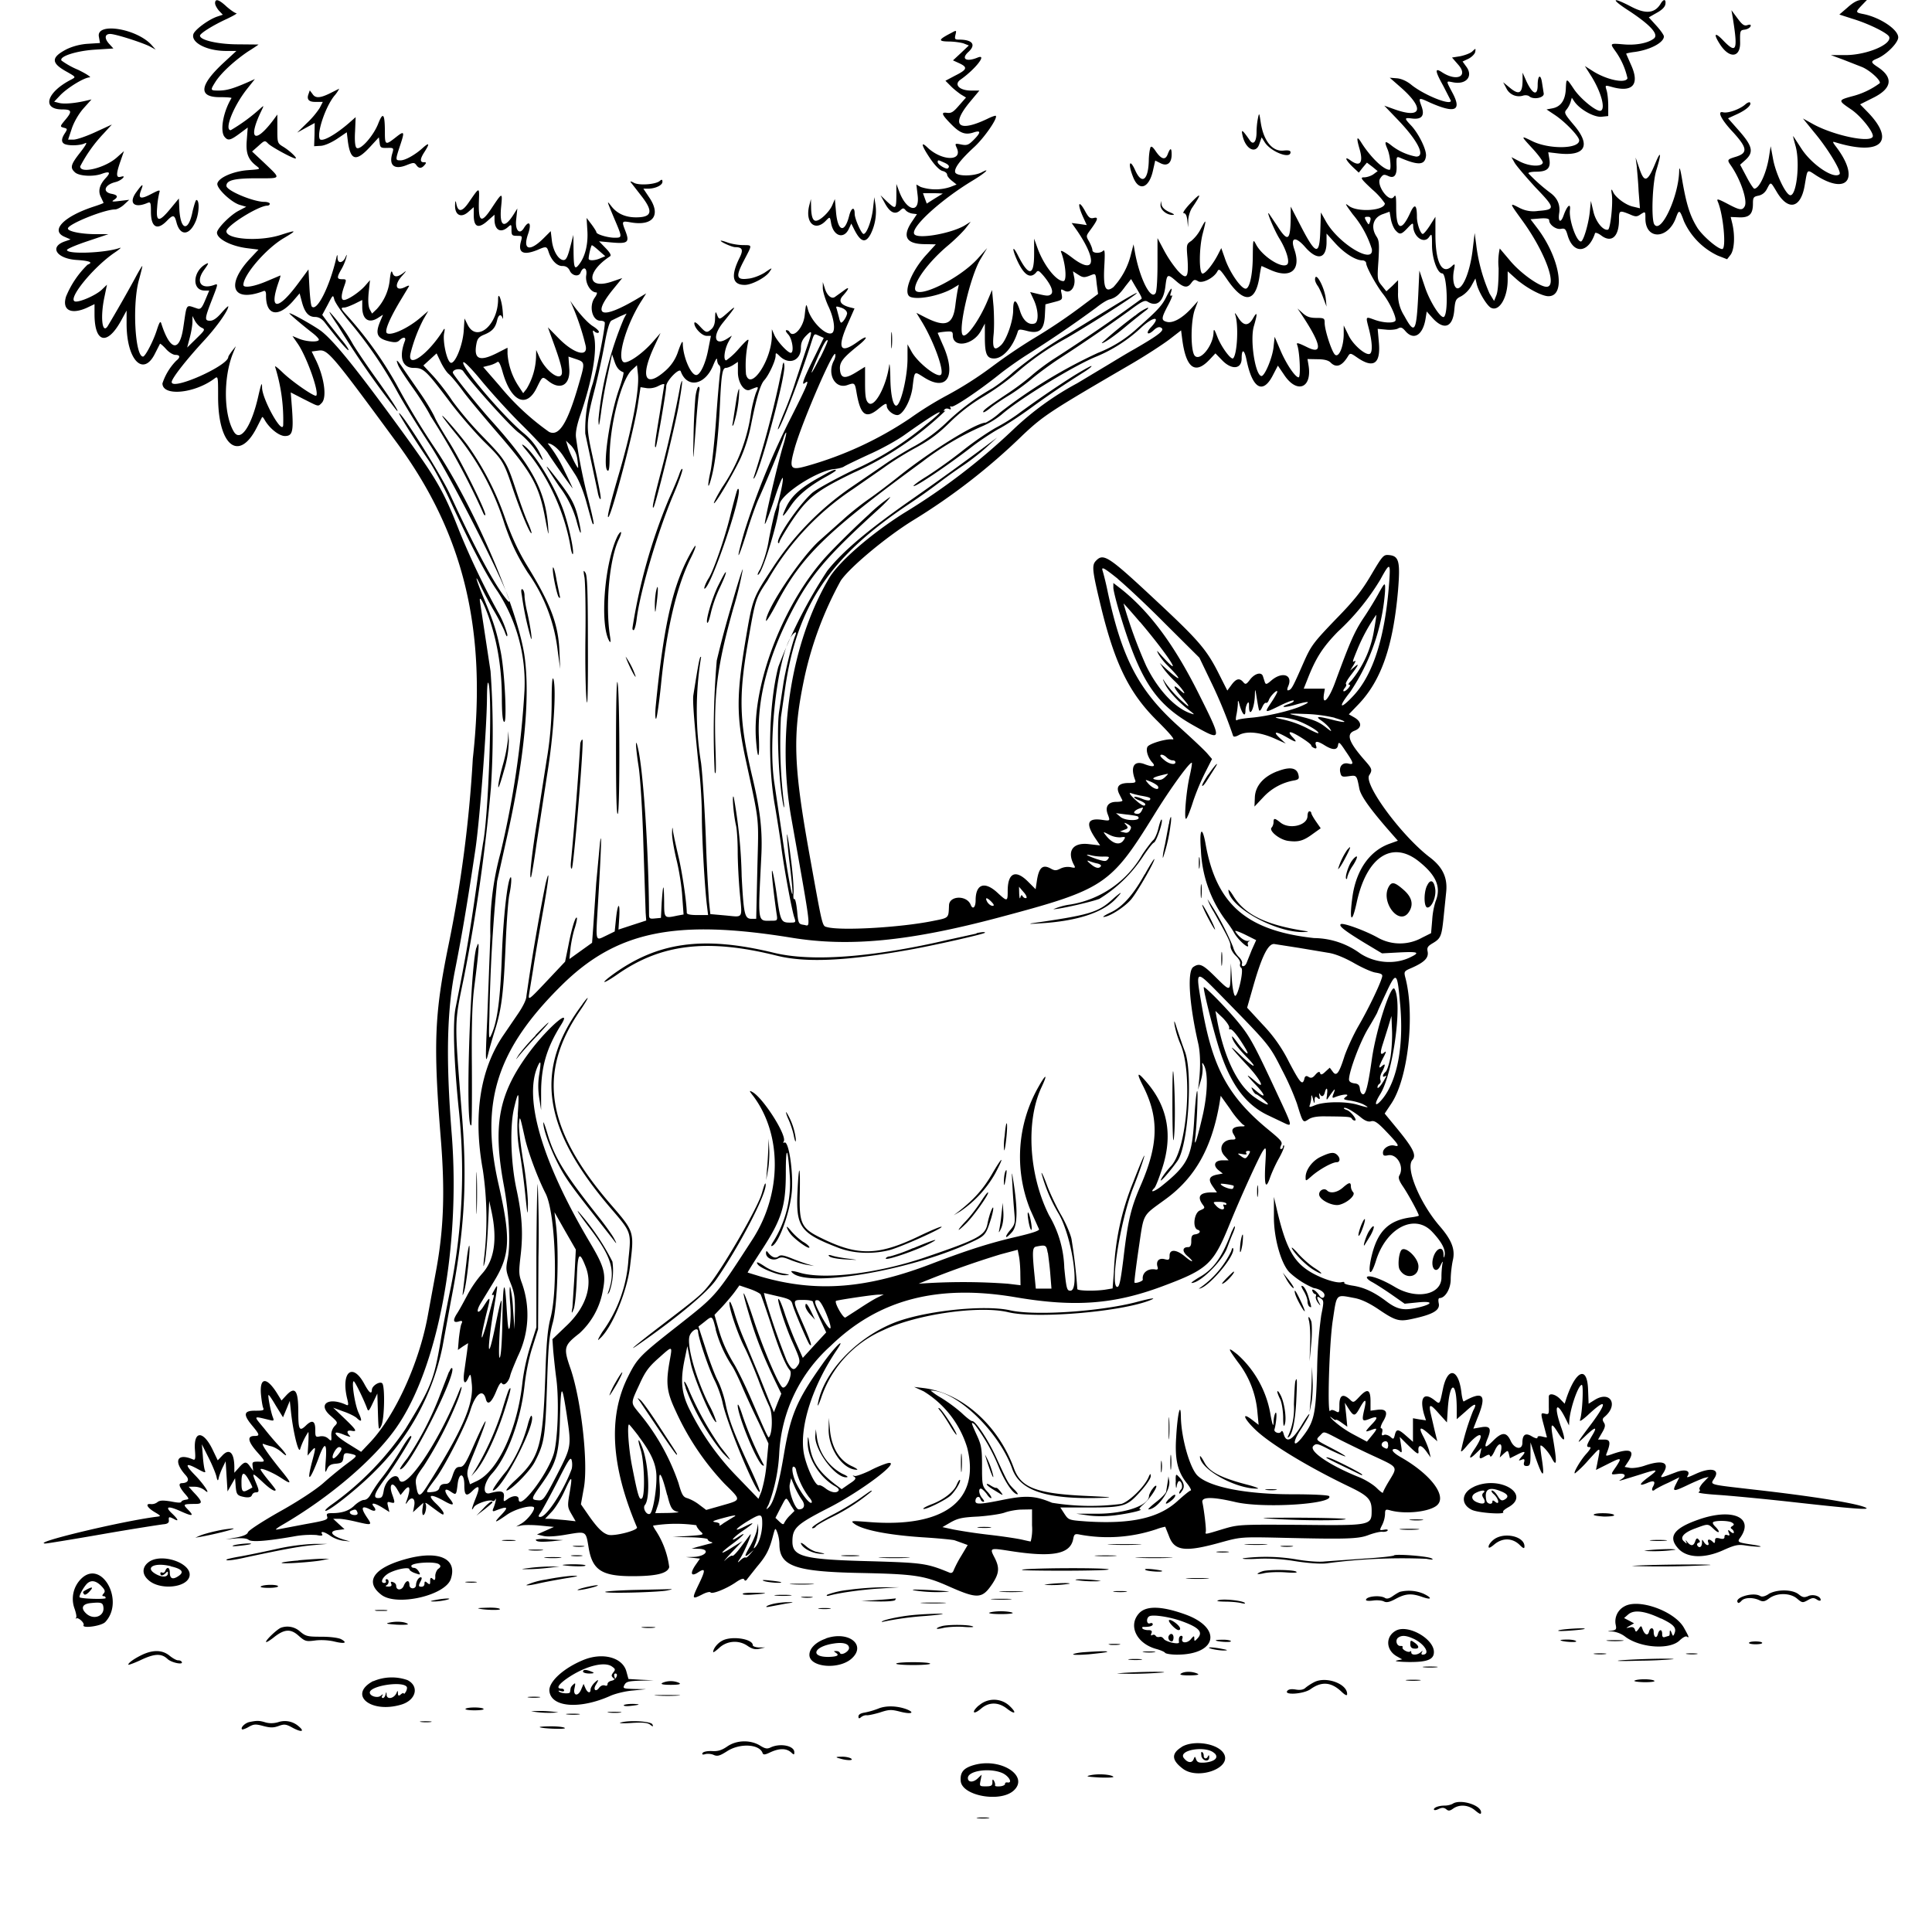 <svg xmlns="http://www.w3.org/2000/svg" id="svg" width="1024" height="1024" version="1.1">
  <path fill-rule="evenodd" d="M114 1.7c0 1 1 2.7 2 3.9l2.1 2.2-3 1c-4.7 1.6-11.9 7-12.6 9.3-1.4 4.5 7.2 8.9 17.3 8.9h5.5l-6.5 6c-13 12-14 18.5-2.4 18.5 3.6 0 6.5.2 6.3.5-4.4 7.2-6.2 17.4-3.7 20.5 1.8 2.2 3 2 8-1.7l4.3-3.2-.5 6.6c-.6 7.1.7 10.4 5.3 13.9 2 1.6 2 1.6-4.8 2.1-7.8.6-15.5 4-16.1 7.1-.5 2.5 7.4 10 11.9 11.3l3.4 1-4 2.1c-4.5 2.3-11.5 9.5-11.5 11.6 0 3.4 7.7 7.3 16.4 8.3l5.6.7-4.4 4.7c-13.2 14.1-9.4 23.6 7 17.3q1.5-.7 1.4 2.5c0 10.4 6.4 11.7 14.2 2.9l3.6-4.2 1.2 4.5c1.5 5.7 3.6 8 7 8q2.9 0 5.2 3c7 9.1 12.1 15 12.5 14.6.3-.3-1.4-2.9-3.9-5.8l-7.2-9.1-2.8-3.8 2.9-5.4c2.8-5.4 2.8-5.4 3.5-2.7.4 1.5 3.8 6.6 7.6 11.2a226 226 0 0 1 25.4 36.9c3.8 7 11.7 19.7 17.4 28.4C240 254 276 326 269.1 318.4c-6.2-7-17-27-30.6-56.4-4.8-10.4-25.3-43-27-43-.6 0 10 16.7 15.7 25 2.5 3.6 7.5 13 11.2 21 10.8 23.4 19.4 40 25.3 48.4a89 89 0 0 1 14.3 52.4 492 492 0 0 1-12.7 86.2 153 153 0 0 0-5.4 44l-1.7 45c-1 22-.9 23.5.7 16.9.6-2.4 2.2-8 3.6-12.4 3.4-11 4.4-19.5 5.5-45 .5-12.1 1.4-24 2-26.5 1-4.7 1.3-9.6.6-9-1.7 1.7-3.9 21.9-4.6 41.5-.8 22.9-2.4 34.7-5.4 41.5-1.5 3.4-1.6 3-1.2-9.5a862 862 0 0 1 4.1-71.5l4.9-22c9.5-41.7 12.8-76.3 9.5-98-4-25.5-26.5-78-46.4-108a407 407 0 0 1-21.5-35.5 203 203 0 0 0-26-36.2c-3.4-3.7-3.6-4.3-1.5-4.3.9 0 3.4-1 5.5-2l4-2v3.7c0 6.7 3.5 9 8.5 5.7l2.5-1.6-1.5 3.6c-2.8 6.7-1.6 9.1 5.1 10.6 2.7.6 4 .5 5.1-.6 2-2 3.7-1.8 2.9.3-3.3 8.6-1.4 14.3 4.7 14.3 5.2 0 6.4 1.1 19.5 18.5 5 6.6 13 15.8 17.7 20.5 10 9.8 10.5 10.6 15.5 25.6 4 11.7 9 23.7 9.7 23 .2-.2-.7-2.9-2.1-6s-4.1-10.7-6.1-16.8c-5-15.1-5.3-15.7-18-28.8a182 182 0 0 1-15.8-18.6c-2.6-4-7.1-9.8-10-13l-5.3-5.7 3.5-3.2 3.5-3.2 2.2 4.6c1.2 2.5 3.1 5.4 4.2 6.3 1.2 1 4.6 5 7.5 9s11 13.6 17.6 21.3c19.1 22 22.9 28.7 26.2 47 1.7 8.8 1.8 9.2 1.4 3.4-1.5-19-8.5-32-30.5-56.4-6.8-7.6-20-24-20-25 0-1.9 4.3-2.5 5.5-.8 5 7.2 25.4 29.8 29.5 32.7 2.7 2 6.6 6 8.6 9q6.9 10.4 2 .7a34 34 0 0 0-7.8-9.3c-10.7-8.7-34-36-32.2-37.8.5-.5 4.7 3.8 9.9 10.2 5 6 14.3 16.3 20.8 22.7s12.8 13.2 14 15.1c1.8 3 12.3 17.9 13.2 18.8.2.2-1.7-3.9-4.2-9a69 69 0 0 0-9-14.8c2.3 0 5.8 2.9 8.3 6.8l6.2 9.6c1.9 2.8 4.3 8.7 5.8 14 3.5 12.7 3.5 12.8 4 12.3.3-.3-1-5.8-2.6-12.3a286 286 0 0 1-6.7-33.5q-.5-3.6 2-11.1c6.7-19.3 9.5-35.6 7.4-43.2q-1.1-3.6.6-1.7 1.6 1 2.1.2c.3-.5-1-1.8-2.8-3-3-1.7-8.2-7.5-12.4-13.7a130 130 0 0 1 8.2 23.8c1.4 6.3-6 4.4-14-3.6l-6-6.1 2.9 8c3.8 10.4 5 15.1 4.4 16.9-1.4 3.5-8.5-2-11.8-9.1l-1.7-3.8-.1 4a35 35 0 0 1-5 16.6l-1.8 2.3-2.7-4.1a36 36 0 0 1-5.6-16.8v-3.2l-5.7 2.9c-9.2 4.6-12.3 3.2-10.8-4.9.5-2.8 1.3-3.8 4.3-5 4.1-1.7 5.8-3.6 6.7-7.6.7-3 2.1-3.5 2.9-1 .3 1 .3-.9 0-4.2-.5-5.6-2.4-10.3-2.4-6 0 13.8-11.4 23.4-16.2 13.5l-1.6-3.2-.4 6.3c-.5 8.2-5 18.8-7.2 17-2-1.6-4-11.5-3.2-15.5q.8-3.9-.7-1.2c-8.1 12.7-19 20.3-17.1 11.9a83 83 0 0 1 6.8-18l2.6-4.5-3.5 3c-6.6 5.9-16 10.3-18.4 8.8-1.4-1 1.2-7.3 6.7-16.6l5-8.3q.2-.7-1.8.3c-5.3 2.8-6.4-.9-1.7-6q2.7-3 1.2-1.9-5.2 4.3-6.4.7c-.6-1.8-1-1-1.5 3.3a27 27 0 0 1-6.9 15.7l-2.5 2.4-1.2-2.2q-1.2-2.3-.6-8.9l.7-6.6-2.8 3.2c-3 3.3-9 7.3-11 7.3q-2.4 0 .1-7.2c1.3-3.7 1.3-3.8-1-3.8-2.9 0-3-.9-.5-5.2a28 28 0 0 0 2.5-5.8q1-3.7-.5-.2c-1.5 2.8-3.9 2.8-4 0q0-3-.6-.3c-3.5 15.3-10.3 28.8-13 26-.5-.3-1-5-1.3-10.2l-.5-9.5-4.8 6.5c-11.3 15.5-16.4 15.7-11.1.4.7-2 1.2-3.7 1-3.7l-7.1 3c-7 3-12.5 3.8-12.5 2 0-5.2 11.7-18.9 21.1-24.6 7.6-4.5 7.4-4.7-1.6-1.8-11.1 3.5-28.5 2.3-28.5-2 0-3 17.1-13.6 21.7-13.6q1.2-.1 1.3-1c0-.5-1.3-1-2.8-1-6 0-20.2-6-20.2-8.5 0-3 4.3-4 16.2-4 13.3 0 13 .6 3.4-8.6l-6-5.6 3.4-3c3.2-2.9 3.4-3 5.1-1.2 1.8 1.8 13 7.9 14.5 7.9 1.3 0-2.9-4-6.3-6.1-3.3-2-3.3-2.1-3.3-9.6v-7.6l-2.2 3c-9.9 13.1-13.6 10.1-6.2-5.1 1.3-2.7 1.3-2.8-.3-1.4a93 93 0 0 1-16 11.8c-3.6 0 1.4-12.7 8.6-21.8l4.2-5.3-3.8 1.7c-7.8 3.4-11 4.3-15 4.4-5 0-5 0-2-4.8 3-4.6 9.8-10.9 17-15.8 3.2-2 5.7-3.7 5.7-3.8l-10.8-.1c-10.5 0-20.2-2.2-20.2-4.6 0-1.2 7-5.6 14.5-9 3.3-1.6 5.4-2.8 4.8-2.9-.7 0-3-1.6-5.2-3.5Q114-2.2 114 1.7M863.8 6q17 11.3 12.7 14.5c-3.3 2.5-9.8 3.6-16.2 3-7-.6-7-.5-4.4 3.2a39 39 0 0 1 6.7 14.8c-1.1 3-11.5.7-18.8-4.1L840 35l3.3 5.2c5.3 8.4 7.8 17.5 5.1 18.5-2 .7-10.3-5.9-14-11.2-4.3-6.4-4.2-6.4-4.5-.1q-.5 8.7-7 10l-3.2.6 4.5 3c5.4 3.6 12.8 11.3 12.8 13.4 0 4.6-15.8 4.8-24.7.5-6.5-3.2-6.5-3.2.3 4.2 3 3.3 5.4 6.6 5.1 7.2-.7 2.2-7 1.9-12-.6l-4.6-2.4 1.7 3c1 1.7 6 7.5 11 13 10.6 11 10.7 11.8 1.4 12.5a16 16 0 0 1-10-1.7c-5.3-2.7-5.3-2.8 1.8 7 12 16.6 18.7 34.9 12.7 34.9-3.7 0-13.8-7.2-19.3-13.8l-5.5-6.5a34 34 0 0 0-.6 10.5c0 7-.4 12.4-1.2 14.3l-1.2 3-2.4-3.9a91 91 0 0 1-7.1-26.1l-.8-6-1.2 10c-1.4 10.4-4.7 18.7-7.6 19.3-2 .4-3.2-4.3-2.2-9.5.7-3.7.6-3.8-1.3-2-5 4.4-8.4-2.2-8.5-16.4v-10l-2.9 4.6c-1.6 2.5-3.3 4.5-3.8 4.5-1.2 0-3.1-5.5-3.1-8.9q0-10-3.5-2.4c-4.7 10.3-7.5 9.3-7.5-2.6 0-6.5-.2-7.2-1.3-5.7-2.4 3.3-9.4-6.3-7.2-9.8 1.5-2.2 2-2.3 4.1-1.4q5.1 2.5 4.6-5.8c-.1-4 0-4.5 1.6-3.9 10 4.3 13.4 4.1 14-.8.4-3.3-4-12.1-7.9-16.2-3.7-3.9-3.6-4.2.4-3.7q7.8 1 5.2-6.3c-1.8-5-1.8-5 4.7-2 13 5.7 16.6 4.2 11.8-5-3.7-7-3.7-6.6 0-5.9 7.2 1.5 11.1-3.3 7-8.5l-1.8-2.5 3.2-1.5c1.7-.9 3.3-2.5 3.5-3.6.3-2 .3-2-1.6-.2-1.1 1-4 2-6.3 2.5l-4.4.7 3.3 3.8c5.5 6.2-.8 9.1-8.6 4-3.9-2.6-3.8-.8.6 7.1l4.1 8c0 2.7-14.2-3-20.9-8.4-2.4-2-5.3-3.3-7.7-3.5l-3.8-.3 5.7 5c12.8 11.2 11.4 16.9-3 11.8l-5.6-2 7 7.3c10.9 11.3 15 19.7 9.9 19.7a30 30 0 0 1-13.5-6.2c-3.1-2.4-3.5-1.9-1.6 2.5 1.4 3.5 2 10.7 1 10.7-3.2 0-10-6.6-14.9-14.3q-3.7-6-1 3.3c2.1 7.2.3 9.7-4.7 6.1-3.8-2.8-2.7-.1 1.6 3.9l2.7 2.5 2.1-2.7 2.2-2.6 2.9 2.2 2.8 2.3-2.3 1.7c-1.3.9-3.5 1.6-4.9 1.6-2.2 0-1.8.7 4.3 6.4a37 37 0 0 1 6.7 7.4c0 3.8-14.2 4.9-19 1.4-2.5-1.9-2.1-1.2 2 4.4a53 53 0 0 1 10.1 18.4c1.3 8.5-17.4-2.6-24.2-14.4l-2.8-5-.3 9.4c-.4 13.6-2.3 13.3-10-1.5l-5.7-11v6c-.2 12.2-1.5 13-7.1 4.3l-4.5-6.7c-1.4-1.3 2.9 8.8 5.4 13 3.8 6 5.8 12.6 4.4 14-2.6 2.6-13.3-4.2-16.6-10.6-1.6-3-1.6-2.7-1.7 6.8s-1.7 16.7-3.8 16.7c-2.5 0-8.7-9-11.1-16.4l-1.8-5.1-1.8 3.5c-2.7 5.2-6.6 10-8.1 10-2 0-1.9-13.8.1-21.3 2-7.7 1.9-8-1-2.5a21 21 0 0 1-5.1 6.5c-2.6 1.7-2.6 2-2 9.3.7 10.4-.4 11.7-5.3 6.3a63 63 0 0 1-7.2-10.7l-3.4-6.4v13.7c0 8-.4 14.4-1 15.4-2.5 4.2-8.5-7.8-11-21.8l-.7-4-1.4 5.4a39 39 0 0 1-9.3 17.3c-4.2 3.2-5.4.4-4.8-11 .4-7 .3-9.2-.6-8.3-1.6 1.6-5.7 1.4-5.7-.3 0-.8-.8-2.8-1.7-4.5-1.7-2.9-1.7-3 .3-5.8 4.3-5.8 4.8-7.4 2.2-6.8-2 .5-2.8 0-5-4.2-3.3-5.7-3.8-3-.8 3.6l2 4.4-4-.6-4-.5 2.9 4.1c11 16.2 9.4 23.7-3 14q-6.3-4.7-5.5-2.7c2.4 6.2 3.2 15.4 1.2 15.4-3.8 0-10.4-8.4-13.7-17.5l-1.8-5v8.2q0 17.6-8.5.8c-3-6-3.4-4-.5 2.5q5.4 11.7 10 6.5c1-1.4 1.5-1.2 4 1.7 4 4.8 5.6 8.7 3.8 9.9-1.3.9-2.2.8-8.4-.7l-2.5-.6 2 4.3c2.4 5.3 2.6 11.4.5 12.3-3.2 1.2-6.4-1.5-8-7-2-6.2-3.5-6.2-3.5 0 0 5.7-3.5 15.8-6.5 18.6-3.6 3.3-4.6 1.8-3.9-5.5.4-3.4.3-10.2 0-15l-.8-8.8-2.7 6.4c-4.3 10-11 19.3-12.8 17.5-2.7-2.7 4-31.2 9.3-40.1l3.6-6-5 5.6c-10 11-33.2 22.1-33.2 15.9 0-4.5 7.6-14.5 17-22.5 4-3.3 8.3-7.6 9.8-9.5l2.7-3.5-2.7 1.7c-6.8 4.4-25.4 7.8-27.2 4.9-2.2-3.4 14-18.2 31.1-28.5 6.5-3.9 9.7-7 4.5-4.2-4.2 2.1-13 2.1-13.9 0q-1.1-3.2 10.1-13.5c5.4-5 12.5-15.3 11.4-16.5-.3-.2-2.3.5-4.5 1.6-15.5 7.4-19.6 3.5-9.2-9l5-6h-4.4c-6.2 0-9.3-3.2-5.6-5.8 7.7-5.4 14.4-13.8 9.1-11.7-6 2.5-9 .8-5-2.9 4.3-3.9 2.3-6.6-4.9-6.6-2.2 0-2.4-.3-1.9-2.5.6-2.5.6-2.6-2.1-1.1-7 3.6-7.3 4.5-1.6 4.6 2.8 0 6.4.5 8 1l2.8 1.1-4.2 4-4.2 3.9 3.5 1.6c4.4 2.1 4 3.3-2.4 6.5l-5.1 2.7 2.7 2.7c1.5 1.6 4 3.5 5.4 4.5l2.8 1.7-3.7 4.2c-3 3.5-4.1 4.2-6.4 3.9-3.4-.5-2.8 1 2.7 6.5 4.4 4.4 7.2 5.3 11.4 3.9q6-2 0 4c-2.6 2.6-3.5 3-6.5 2.4-3.4-.7-3.5-.6-2.4 1.8 3.3 7.2-7.8 7-15.4-.1-4-3.9-3.3-1.1 1.3 5.7 2.5 3.7 5 6.2 6.5 6.6 1.4.3 2.5 1.2 2.5 2 0 .7 1.1 2.1 2.5 3.2l2.5 2-3.3 1.3a25 25 0 0 1-15.7 0l-2.3-1.3.7 6c1.1 9.7-6 8-9.8-2.3l-1.5-4v6.3c-.1 7.2-.3 7.3-5 3l-3.4-3.3 2.3 4.2q4 7.4 8 3.9c1.5-1.4 1.9-1.5 3-.2.6.8 2.2 1.6 3.6 1.8l2.4.3-2.4 3.6q-8.6 12.4 7 12.3l5.4.1-4.9 5.4c-8.3 9-12.8 20.9-8.5 22.5s15.6-.7 22.3-4.5l3.3-2-.5 2.3c-.3 1.3-.9 5-1.3 8.3-1.2 10.5-5 12.2-15.6 6.9l-5.1-2.6 2.7 4.4c6.3 10.2 12.3 26.5 10.3 28.4-1.9 1.9-12.7-6.7-15.7-12.5l-2-3.6v7.5c0 10-3.7 25-6 25-1.7 0-3-6-3.1-14.8-.1-5.3-.4-8.3-.6-6.7-1.5 11.3-8 23.2-11.1 20-1.3-1.2-1.7-3.5-1.7-10.3v-8.8l-4.7 2.9c-6 3.7-8.2 3.3-8.6-1.4-.3-3.9 1.4-6.1 9.6-12.7 5.4-4.3 5.5-6.1 0-2.2q-14.5 10.6-5.2-10l3.3-7.5-2.8-.7q-7-2-3.4-6c3.6-4 3.7-5.3.4-2.7l-4.6 3.3c-1.8 1.3-4.3-.9-5.4-4.8l-1-3.1v3.2c0 1.7 1.3 6 2.9 9.5 3 6.2 4 13.1 2 14.3-3 1.8-11-6-12.8-12.5-.9-3.4-1-3.3-1.7 3.1-.7 6.6-6 12.3-8 8.9q-.6-1-1.7-1-.9.2 1 2.3c2.2 2.4 3.2 9.7 1.3 9.7-1.6 0-7.3-6.2-8.7-9.5l-1.3-3v3.6c-.2 13-11.4 29.5-13.7 20.3a59 59 0 0 1 1.2-17.4c.5-1.9-.7-1-5 3.8a35 35 0 0 1-6.7 6.2c-1.6 0-1-5.4 1-9.4l2-3.7-2.3 1.5c-6.8 4.4-8.3-1.1-2.4-8.4 6.8-8.4 7.6-9.8 3-5.7-5 4.4-5 4.4-6.2 1.4-.7-1.9-.9-1.6-1 1.9q0 4-1.8 5.7c-2.5 2.3-3 2.2-6.3-1.4q-2.8-3-2.9-1.6c0 2.5 4 6.7 6.5 6.7h2.3l-1.4 7.1c-1.3 7.1-4 13-6 13.6-2.8 1-7.3-9-7.5-16.4 0-2.1-.6-1.3-2.4 3.7a23 23 0 0 1-6.6 10.3c-10.8 9.7-13.8 3.9-6.3-12.3l3.5-7.5-4.2 4.8c-5.6 6.4-13.8 12-15.6 10.5-3.4-2.8 2-20.6 10-32.8l2.2-3.5-5 3c-18.7 11-24 9.2-13-4.6l5.3-6.5-5.6 1.9c-13.2 4.4-13.8-5-.8-13.5q1-.8-2.4-4.3l-3.5-3.6 6.5.6c8.8.8 9.8 0 7.5-6-2.1-5.4-2-5.5 3-4.6 11.8 2 16-4 9.5-13.4l-3-4.5h2.5c3.8 0 7.6-1.8 7.6-3.6q.1-1.9-1.4-.5c-2.2 1.9-11 2.5-13.7 1q-2.8-1.5-1.3.2l5.2 6.7c6.5 8.3 5.7 11.4-2.8 11.4q-8.4 0-13-5.8c-2.7-3.5-2.6-3.3 1.5 6.5 4.3 10.1 4.3 10.1.1 10.1-3.6 0-9.6-1.8-9.6-2.9 0-.4-1.2-2.3-2.6-4.2l-2.6-3.4.4 6.5c.5 7-1 13.4-3.9 17.5-2.8 3.9-3.3 3-3.4-6.2l-.1-8.8-1.3 5c-1.8 7.2-2.6 8.6-4.3 8.3-2.6-.5-5.2-5.1-5.8-10.3l-.6-5-3.7 3.7c-7.4 7.4-11.3 6.4-8.3-2.2 2-5.7.5-7.6-2.3-3-2.3 3.7-4.7.9-4-4.7l.6-5.8-2 3.2c-5 7.9-7.6 6.3-6.6-4 .8-8 .7-8-5 .6-5.4 8.2-7 7.5-6.8-2.8.3-8.8.6-8.8-5.5 0q-5.2 7.5-6.5.2-.5-2.4-.6.9c-.2 5.3 3 7.1 6.8 3.9l3.1-2.7v4q-.1 10 7.5 3.1l3.5-3.1v2.5c0 5.7 3.3 7.5 7.2 4 1.7-1.5 1.8-1.4 1.8 1.5s.3 3.2 3 3.2 2.8.1 2 3q-2.5 9 8.7 4.5c4.6-2 5-2 5.9.8 1.4 4.5 4.4 7.7 7.3 7.7q2.8-.1 4 2.5c1.2 2.7 4.8 3.4 5.7 1 1.4-3.6 3.7-2.6 3 1.5-.6 4.1 2.3 9 5.4 9 .6 0 .2 1.3-.9 2.8-3.2 4.5-1.3 12.2 3 12.2q1.7 0 2.3.8c.6 1-3.6 22.8-6.3 32.4a78 78 0 0 0-4 26.6l6.6 31c.3 1.8.9 3.5 1.3 3.7.8.5.2-2.9-4.1-22.9-3.5-15.8-3.4-17.4 1.3-35.6a411 411 0 0 0 5.1-23.4q2.1-11.8 3.7-12.7l4.7-2.3 3.3-1.4-1.4 2.6a181 181 0 0 0-13.5 53.5c.1 4.5.3 4 1.4-3.8.6-5 2.2-13.9 3.5-19.8l2.3-10.9 1.3 3.8c1.1 3.3 2.4 4.8 4.7 5.7.4.1-.6 4.2-2.3 9-5 14.3-8.9 41.4-6.1 43.1q1.1 1 1.1-6.8c0-17.2 6.2-41.4 11.8-46.5l2.7-2.5.5 4.5c1 8.3-3.3 30.3-10.6 54.9q-6.5 22.4-5 21c2-2 13.7-46.6 15.6-59.7l1.4-9.1 3.1.5c2 .3 4.4-.1 6.3-1.1s3.2-1.3 3.2-.8l-2.5 15.8c-2.5 15-2.9 18.1-2 17.3.5-.6 5.5-29.3 5.5-32.2 0-2.8 7-10 7.7-7.9 3.4 9.3 13 7.4 17.3-3.4q1.9-4.6 2-2.7c0 1.2.5 2.5 1.1 2.9s.8 1.9.5 3.7c-.3 1.7-1.3 12.5-2.1 24.1s-2.2 24.4-3 28.4c-2 9-1.3 10.6.8 2 1.9-7.7 3.4-21.1 4.2-37.8.7-15.4 1.3-19 3.1-19 .8 0 2.6-.7 4-1.6l2.4-1.6v5.5c0 5.6 3.4 10.6 6.4 9.3 4.9-2 4.7-2 3.2 1.5-.7 1.9-2 6.6-2.6 10.4a93 93 0 0 1-15.4 39.9c-2.6 4.3-4.5 8-4.3 8.3.7.6 10.1-15.3 14.1-23.8a84 84 0 0 0 5.6-17.9c2.9-14.5 4.9-21.2 7-23.5 2.3-2.5 6-10.3 6-13 0-1.7.2-1.7 2.4.5 5 4.6 11 2 11-4.7 0-2.8.9-4.5 2.9-6.5 3.4-3.4 3.3-2.4-.4 8.2l-5.3 16a190 190 0 0 1-6 16.4c-2 4.8-3.6 9-3.4 9.1.9 1 12.4-29 17.4-45 2-6.1 1.6-5.8 4.5-4.5l2.4 1.1-4.7 9.6c-6 12-7.4 16-5.3 14.3 2.7-2.2 1.6.5-7 17.6a399 399 0 0 0-25 61c-4.7 16.2-4 17 1 1.2 2-6.8 4.9-14.8 6.2-17.8 3.9-8.5 11.9-28 13.3-32.3.6-2.1 1.4-3.6 1.6-3.4s-.5 3.3-1.6 6.8c-2.8 9.1-10.2 41-9.7 41.6.3.2 2.5-5.5 4.9-12.7 2.3-7.3 4.4-12.5 4.6-11.6.4 1.7-2.2 12.9-4 17.5-.5 1.4-2 8-3.3 14.6a65 65 0 0 1-4.6 16c-1.3 2.1-1.8 3.5-1.1 3.1 2.5-1.5 11-29.7 11.2-36.8 0-5.4 19.9-18.4 29.2-19.2 2-.2 4.3-.8 5-1.3s6.7-3.4 13.2-6.4c6.6-2.9 15.3-7.7 19.5-10.8 18-12.8 24.3-15.8 10.8-5a162 162 0 0 1-38.8 24.2c-9.6 4.7-19.3 10-21.6 12-7.2 6.4-19.6 24.7-17.9 26.5q.5.3.6-.5c0-.6 2.6-5 5.8-10 9-13.5 13.4-17 33.4-26.7a173 173 0 0 0 48.9-33q-1.5.6-.7-.4t2.3-.5q1.6.7 1-.5t.5-.7c1.3.5 14.7-8.5 25.8-17.4 3-2.4 9.3-6.9 14-9.9a597 597 0 0 0 37-25.2c2.5-2 5.6-4 7-4.3 3.2-.9 5-2.3 8.4-7l3-3.8 2.2 3.8c3 5 3.7 6.3 3.3 6.7a929 929 0 0 1-46.4 31.8c-3.9 2.5-9.2 6.5-12 9a141 141 0 0 1-13.5 10c-10 6.7-12.5 8.6-11.9 9.3.3.2 2.1-.9 4-2.5 2-1.6 6.2-4.4 9.5-6.4 3.2-1.9 8.6-5.8 11.9-8.6s9.8-7.6 14.5-10.7a860 860 0 0 0 37.4-25.6c6.7-5 8.3-5.8 9.8-4.8 4.9 3 8.4 0 9.4-8.2.8-6.6 1.1-6.7 5.7-2.7 4 3.5 6 3.8 8 1 1.3-1.8 1.8-2 3.5-1 2.2 1.5 8.4-1.6 10.3-5.1.9-1.7 1.4-1.3 5.2 4.2 9.1 13.3 15.3 12.4 17.3-2.5.4-2.5.8-4.6 1-4.6l4.5 2c11 5 16.6 0 12.8-10.9-2.2-6.4.7-7 5.8-1.1 6.5 7.4 11.3 6.2 11.3-2.7v-4.5l4.6 5.1c4.8 5.3 10.8 9.1 14.4 9.1 1 0 2 .7 2 1.5 0 2 5.5 12 9 16.4s7.3 12.7 6.5 14.1c-.9 1.4-6.3 1.2-11-.5-5-1.8-4.8-2-3 5 1.7 6.7 2 12.1.5 13-2 1.2-9-4.7-11.4-9.9l-2.5-5.1v4.8c-.1 6.6-2.6 12.4-4.6 10.7-1.7-1.4-5.5-13-5.5-16.9 0-2.4-.3-2.6-4.4-2.6-3.3 0-5.1-.6-7.2-2.5l-2.8-2.5 1.7 2.5q16.4 24.5 3.4 18c-4.7-2.3-5.8-2.6-5.3-1.3 1.4 3.5 2 17.3.8 17.3-1.8 0-6.7-7.3-9.8-14.7l-2.9-6.8-.6 5.5c-.6 5.7-4.7 15.4-6.4 15.3-3.3-.3-6.2-19.2-4-26.5q3-10.2-.5-4-3.7 6.3-7.9-.6-2-3.2-1.6-1.7c2 5.4 1.2 21.2-1 23.4-1.1 1-6.2-5.9-8.3-11.2-1.7-4.4-2-4.7-2.1-2.4-.2 6.8-7 15.3-9.9 12.3-2.3-2.3-2.3-18.2 0-24.6l1.7-4.5-3.8 4.2c-4.7 5-9.5 7.7-12.7 6.9s-3-2 .7-9c1.7-3.2 2.5-5.5 1.9-5q-1.3.7-.5-1.5c1.1-3.6-.2-2.3-2.5 2.4-2.2 4.4-4.5 7-15.2 16.4A66 66 0 0 1 582 187a265 265 0 0 0-52 31.7 37 37 0 0 1-7.5 5.3c-5 0-28.8 14.7-46 28.4-5 4-12.1 9.4-16 12.1s-9.8 7.4-13.2 10.5l-12.7 11.3C424.7 295 406 323 406 329c0 .8 2.5-3.1 5.5-8.8 13.4-25.5 26.4-38.2 77.4-75.5a153 153 0 0 1 31.5-18.7 44 44 0 0 0 10.5-6.3c9.6-8.4 39-26.3 50.4-30.8a79 79 0 0 0 23.7-15.4c6.5-6 10.6-6 5 0-3 3.2-1.7 4.5 1.4 1.6q2.5-2.4 4-1.4c2.2 1.2-.8 3.6-13.9 11.2-5 2.8-11 6.5-13.5 8l-17 10.2a156 156 0 0 0-34.1 24.7A340 340 0 0 1 479 272c-17.4 11-34.4 25.7-39.6 34.5-20.1 34.2-27.8 83-20 127 11 62 10.4 57.3 6.7 56.7-2.8-.4-3-.6-3.6-7.3-.4-3.8-1-6.7-1.5-6.4s-.6-1.2-.4-3.2c.2-2.1-.4-10.6-1.5-18.8-1-8.2-2-13.6-2-12 0 1.7.6 8.5 1.4 15 3.5 28.4.6 17.5-4-15l-4-27c-4-25 2.7-75.2 10.8-80.2q1-.6.3 1.3c-1.8 4.3-5.5 19.4-6.5 26.4l-2.2 14.5c-1.2 8.3-.3 34.1 1.7 46 .7 4.4 1.1 5.8 1 3a262 262 0 0 1-1.7-46.3l2.2-15.2c6.3-44 23.7-69.9 65.9-98a325 325 0 0 0 15.5-11 266 266 0 0 1 13-9.3c3.9-2.6 9.5-7 12.5-9.8l5.5-5-6 4.5a1680 1680 0 0 1-37.4 27c-24.5 17-38.3 28.6-46.6 39.1a262 262 0 0 0-26 51c-5 19.5-5.8 51.6-1.7 74 1 6 2.5 15.3 3.2 20.5 1.3 10.8 5.6 34.1 7 38.3.9 2.6.8 2.7-2.4 2.7-4.7 0-5-.9-7-15.3-1-7-2.1-12.5-2.4-12.2-.4.4.7 10.9 2.4 22.8.6 3.5.4 3.7-2.3 3.7-8 0-7.6 2.5-5.8-34 .7-13.4-.5-24.3-4.7-42-7-29.6-7.4-42.3-2.4-71.5 4-23.2 4-23.2 10.4-32.8a143 143 0 0 1 45.2-48.4l16.4-11.4c3.8-2.8 11.4-7.6 17-10.6 7.5-4.1 12-7.5 17.8-13.2a93 93 0 0 1 18-13.9 136 136 0 0 0 17-12.1 149 149 0 0 1 27.3-19c15.3-9 37.6-23.3 37-23.8-.2-.3-6.8 3.5-14.7 8.4L567 176.5a221 221 0 0 0-30 20.8c-3 2.8-8 6.6-11 8.5a124 124 0 0 0-24.5 18.3 83 83 0 0 1-16.5 12.2c-4.7 2.5-12.1 7-16.5 10.1l-18 12.3a153 153 0 0 0-41 42.3c-10.7 16.3-10.6 16.2-14.4 38.6-4.8 29-4.8 39.9 0 62.4 7.7 35.7 7 29.8 6.3 58.8l-.6 26.2h-2.3c-3.8 0-4.3-1.9-5.4-22.5a265 265 0 0 0-4.2-42c-1-2.4-.2 8.9 1.2 15 .5 2.2.9 8.4.9 13.8s.5 15.3 1.1 21.8c1.3 14.3 2.1 13-7.7 12.1l-7.9-.7-.7-6.5a892 892 0 0 1-1.7-34c-.6-15.1-1.7-32.9-2.5-39.5a174 174 0 0 1 0-56.3c-.7-.6-1.2 2-4.1 20.2-.5 3 .5 15.2 3 39.3.9 7.3 1.5 18.3 1.5 24.5 0 11.4 1.4 36.4 2.6 47l.7 5.8h-5.7q-5.6 0-5.6-1.2c-.1-5.9-2.5-22-4.5-30.2-1.3-5.6-2.6-11.5-2.8-13.1q-.4-3.9-.5 1c-.1 2.2 1 8.5 2.3 14 1.4 5.5 2.8 14.3 3.1 19.6l.7 9.6-3.3.6c-7 1.5-7 1.5-7-7.5q-.2-15.2-1.3.7l-.4 8-3.2.3c-2.7.3-3.1 0-3.1-2-.2-34-3.1-77.6-6-88.8-1.4-5.9-1.1.3.5 10.5.8 5 2 23.1 2.5 41l1.2 36.2.3 4.2-7.4 2.4-7.3 2.4.4-6.4c.5-8.5-.8-8-1.7.5l-.7 6.9-4.5 2.2c-5.9 2.8-5.6 4-4.4-16.5 1.8-30.3 2.1-39.8 1.1-32.9l-2 21.5-1.6 23.6-.6 8.1-6 4.3-6 4.3.6-6c.4-3.2 1.4-8 2.3-10.6.8-2.7 1.3-5 1-5.3-.7-.8-2.7 5.6-4.5 15l-1.7 8.3-9.8 10.4c-9.4 10-9.8 10.2-9.3 6.9l2.2-13.5c.8-5.5 3.1-18.7 5-29.4 3.3-18.2 4-25.5 1.6-15.9A1126 1126 0 0 0 279 528c0 1.8-1.8 5.5-4.7 9.7l-7.5 11c-12.4 18.1-16.1 42.7-10.9 71.3a176 176 0 0 1 .6 47.5c-.4 4.3-.3 4.5.4 1.6.5-1.9 1.3-10 1.7-18l.7-14.6 1.3 6q4.6 22-5.1 32.6a61 61 0 0 0-7.9 11.5c-2 3.8-4.4 8.2-5.5 9.8q-3.3 5.3 1.1 4 2.5-.9 1.4 1.2c-.5 1-1 4.6-1.4 7.9l-.5 6 2.7-1.9 2.7-1.7-.6 4.8-1.4 10c-.9 6 .2 7.9 2.1 3.6 1.2-2.6 1.3-2.4 1.9 3.7.9 10.6-5.5 25-23.9 53.9-3.7 5.8-4.7 5.7-5.6-.4-.6-3.6-.3-4.6 4-10.5a209 209 0 0 0 18-34.9c2.5-6.4 2.8-10 .4-3.9-10.8 27-29 53.5-31.5 45.8-1.3-4.1-7.2.3-8.1 6-.6 3.4-1 4-3 4-3 0-1.8-3 4.6-11.5 4.2-5.7 13-19.8 13-20.9q0-2.5-6 7.6c-2.4 4-6.4 10-9 13.3a79 79 0 0 0-6.4 9.3q-1.6 3.1-3.7 3.2c-1.1 0-3.3 1.3-5 2.9-2.8 2.8-6.5 4.1-12 4.1-2.5 0-3 .3-2.5 1.8.6 1.7-.7 2.1-11.9 4.1l-14.7 2.8c-1.3.2 0-.8 2.7-2.4 25-14.5 48.6-34.6 60.4-51.4 22.2-31.5 34.3-95.8 29.5-156-3.1-39.4-2.6-65.2 1.9-87.4 3.4-17.2 6.3-34 10.7-63.5 2.2-14.9 6-63.5 6.1-80q.1-10.5.9-7.5c2 8.2 0 69.2-3 84.5l-2.5 16c-4.2 30-6.4 43.2-12 71-1.6 7.7-1 27.2 1.5 52.5a314 314 0 0 1-4 95.5c-1.7 8-4.2 21-5.5 29-3.5 20.5-5 24.2-18.6 46.4a158 158 0 0 1-39.7 40.5q-2.9 2.2-2.8 2.8c1.1 1.1 17.7-12.1 26.4-21a129 129 0 0 0 35.7-65.7l4.5-24.5c7-35.7 8.7-62 6-96.5-4.3-54.3-4.3-49.6 1-75.5a943 943 0 0 0 14.2-100 455 455 0 0 0-.2-61.7l-5.5-36.3c-1-5.6 2.2.4 5.4 10.1q6 18.5 6.1 40 0 12.4 1.2 13c1.6 1 .4-25.4-1.7-36.6-2-10.3-3.6-15.7-8.5-27.5-4.7-11.2-6-16-2.2-7.9 1.6 3.4 4.8 9.4 7.1 13.3s4.8 8.8 5.6 10.9q1.4 4 1.4 1.5a50 50 0 0 0-5-12 406 406 0 0 1-20.4-42.7c-8.3-21.2-11.8-27.4-30.5-53.1-23.5-32.3-35.6-47.4-42.6-52.9-3.2-2.5-15.7-9.6-17-9.6-.6 0 6.5 6 12 10.3 2 1.5 3.6 3.2 3.6 3.7 0 1.5-6.6 1.2-10.6-.5l-3.4-1.4 2.9 4.2c4.7 6.9 11.4 25.7 9.7 27.4-.8.8-12.2-7-17.5-12-3.1-3-4.8-4.3-4.2-3a94 94 0 0 1 4.2 30.7c-.5 5.3-11-13.6-11.2-19.9 0-3.3-.4-2.5-2 4.5-3.6 16-9.4 24.5-12.9 18.9-5.5-9-5.7-28.8-.5-41.7l1.5-3.7-2 2.5c-1 1.4-2 2.8-2 3.2-.1 4.7-30 18-30 13.3 0-1.9 7.5-11.5 16.7-21.5 7-7.5 13.3-16.4 13.3-18.6 0-.4-1.6 1.1-3.6 3.4q-3.6 4.2-6 4.2c-3.1 0-3-1 1-11.3 3.2-8.2 3.3-8.5 1.2-7.7-7 2.6-10-1.5-5.6-7.7 2.6-3.6 2.9-4.3 1.2-3.4-7.1 3.8-7.7 14.1-.7 14.1h2.4l-2.1 5c-1.7 4.1-2.5 5-4 4.6-6.6-2.1-5.6-3.4-7.7 10.3-2 13-7 12-11.6-2.4-.5-1.6-1-.8-2.4 3.5-1.8 5.7-6.1 14-7.3 14-4.3 0-5.8-28.6-2-41.2 1-3.8 1.8-6.8 1.6-6.8s-2 3-4 6.8A772 772 0 0 1 57 173c-2.9 4.2-3.9-5.2-1.6-15.8l1.3-6.3-2.6 2.5c-3 3-11.7 6.8-14.2 6.4-4.6-.8 9.2-17.9 20.7-25.8 2.7-1.8 4-3 2.9-2.6-7.5 2.7-28 3.5-28 1.1 0-.6 5-2.7 11-4.7l11-3.7h-7.6c-7.2-.1-14-1.5-13.9-3 0-2.3 19.3-10.1 25-10.1 1 0 3.2-1.1 4.7-2.5l2.8-2.6-5 .6c-3.9.5-4.6.4-3.2-.5q3.8-2.4-1.3-3.3c-4.9-1-3.5-4.8 2.2-6.2a9 9 0 0 0 3.8-2q1.5-1.5-1-.8c-2.5.7-2.6-1.3-.1-8.4l1.8-5.2-3.7 3.3c-6.2 5.6-19.5 8.9-19.5 4.8a76 76 0 0 1 12.4-17.4l4.4-4.8-8.7 4c-4.7 2.2-10 4-11.6 4h-2.9l2-6c1.2-3.5 3.7-7.8 6.2-10.6l4.2-4.7-3 .7c-6 1.4-11.5 1.8-14 1.2l-2.8-.7 3.4-3.6c4-4 12.5-9.2 15.4-9.3 1.1 0-1.6-1.8-6.1-4a43 43 0 0 1-8.8-4.9c-1.4-2.2 8-5.2 18-5.8l9.5-.6-2-2.2c-2.9-3-2.7-5.5.3-5.5 2.7 0 16.3 4.3 21 6.6l3.1 1.7-2.3-2.6c-8-8.6-29.2-12-27.8-4.3l.6 3.4-6.2.4c-4 .2-8.1 1.3-11.3 2.8-8.6 4.4-8.6 7.4 0 12.1 4.7 2.7 4.8 2.7 2.4 4C24.7 48.8 21.9 58 33 58c5 0 5.4 1 1.7 5.4-3 3.6-3 3.7-.9 4.3 2 .5 2 .7.6 2.9q-3 4.5 0 5.8c2.6 1 8.5.7 10.7-.5q2-1-2.5 4.8c-5.2 6.6-5.6 8.2-2.8 10.7 2.3 2 10 2.4 14.5.6q5.8-2 1.8 2.3-5.1 5.4-2.6 10.2l1.4 3c0 .2-2.4 1.1-5.2 2-15.9 5.2-23.2 12.7-15.5 16l3.2 1.4-3.2 1.1c-8.3 3-4 9.2 6.7 9.8q10.2.7 5.5 2.5A50 50 0 0 0 35 157.2c-2.2 7.1 2.5 9.7 10.9 6l4.2-2v5.3c0 15.2 6.6 16.9 14 3.6l3-5.5v7c0 19.2 8.8 28.3 15 15.9l2.7-5.3c.1-.2 1.6 1 3.2 2.8s3.8 3.1 5 3.1c2.5 0 2.7 1.3.4 3.1a31 31 0 0 0-7.3 12c0 7 16.9 5.4 27.5-2.5 2-1.5 2-1.3 2 9.7 0 26 11.1 34.7 20.5 16.2l2.8-5.5q.4-.3 1.4 1.5c2.5 4.4 7.6 8.5 10.7 8.5 4 0 4.6-2.3 3.8-14.1l-.7-9 7 3.6c8 4 7.4 4 9.4 2 3-3 1.2-14.4-3.5-23.6l-1.8-3.7 3.7-.5c4.8-.6 6.8 1.7 41.4 48.8 35.6 48.4 47.9 99.3 40.3 167.5a683 683 0 0 1-13 99.4c-7.3 35.8-8 51.8-4 101.6 2.3 28.2 1.6 48.2-2.4 70l-4.6 25c-4.6 24.5-17 51.8-30 65.9l-5.2 5.5-6.1-3.8c-8.6-5.2-10.1-8.3-2.6-5.1q3.8 1.5 2.7.4c-2-2-1.5-3.2 1.2-2.6 3 .5 2.3-.6-5.5-8l-4.5-4.3 5.4 2c3 1 6.1 2.6 7 3.4q4.2 4 1-2.8c-2-4.5-3.8-16.6-2.5-16.6.6 0 5.2 9.4 7.1 14.5.6 1.7 1 1.3 3-3l2.4-5 .3 10c.3 9.6.4 9.9 1.8 7 1.7-3.5 2-20.8.5-22.4-1.3-1.3-5.5 1.3-5.5 3.5q-.2 3.8-3.9-3c-6.2-11.7-12.5-6.8-9.3 7.2 1 3.9.8 4.3-.6 3.6-9.3-4.2-15-.2-8.3 5.7 4.2 3.7 4.2 3.8 2.3 5.7a7 7 0 0 0-1.7 5c.2 3 0 3.1-1.6 1.6q-1.8-1.6-4.4-1.2c-2.3.5-2.5.3-2.5-3.3q.1-7.4-5-2.4c-3.4 3.3-4 2.2-4-7.3 0-11.5-1.7-13.8-6.5-8.6l-2.4 2.6-2.4-3.9c-5.5-8.7-9.2-8.5-8.5.5.3 3.1.8 6.4 1.2 7.3.6 1.3-.1 1.5-4 1.5-6.3-.1-6.8 1.9-2 7.7 4.3 5.2 4.4 5.7 1.1 5.7q-5.5.2 1.5 8.3c4.8 5.4 4.8 5.5.8 5.3-3 0-3.3.2-3 2.4l.3 2.5-1.6-2.2c-2-3-3-2.9-6 .5l-2.4 2.7v-3.2c-.1-7.6-2.7-10-6.5-5.8l-2.3 2.4-2.4-5c-5-10.8-10.4-11.1-9.7-.7.4 5 .2 5.8-1.1 5.2-8.4-3.6-10.5 1-3.8 8.4 2.2 2.4 1.3 4.1-2 4.2q-3 .1 1.4 5.4c2.6 3 2.6 3.1.5 3.4q-2 .4-2.2 1.1c-.2.7-2.5.4-5.5-.2-4.3-.7-6-.6-7.2.4a5 5 0 0 1-3.5 1c-3-.4-2 1.8 2 4.2 3.5 2.1 3.6 2.2 1.2 2.5-18.4 2.3-67.3 14-59 14.2.7 0 14.4-2.2 30.4-5s30.4-5 32.1-5.2q3.1-.2 2.9-2c-.2-2 0-2.2 2.7-.8 2.8 1.6 2.3.2-1.2-3.1-3.8-3.6-1.8-4 5-.9 6 2.7 7 2.5 3.8-.8-3-3.1-3-3.1 4-3.2 3.8 0 3.5-1.3-1.2-6.2L100 788h3.2a9 9 0 0 1 5.2 1.8c3.9 3.4-.2-3-5.1-8q-8.3-8.5 1.3-3.3c4 2.2 4.6 2.3 4 .8-.4-1-.9-4.5-1.1-7.8l-.5-6 3.5 7c2 3.9 3.8 8.4 4.2 10q.7 3.5 1.2 1c.2-1.1 1.1-3.6 2-5.5l1.7-3.5.5 8 .5 8 2-3.5 2-3.5.3 4c.4 4.8.8 5.2 4.8 6q3.3.5 3.8-1 .6-1.4 2-1.5c2 0 2-.8.1-5.3-2.2-5.4-2-5.4 3.5-.3 4.2 4 7 5.6 7 4.2 0-.2-1.8-2.6-4-5.2-2.2-2.7-4-5.2-4-5.6 0-1.1 6.7 1.7 11.3 4.8 5.2 3.4 5.3 2.8.4-3.3-7.6-9.3-11.9-15.6-10.2-15 1 .4 2.9 1 4.3 1.3 1.5.4 4 1.8 5.6 3.3 3.5 3.1 2.5.8-1.5-3.4a157 157 0 0 1-8-9.4c-5.8-7-6-6.6 2.8-4.5 2.3.6 2.5.4 1.9-1.2-1.2-3-2.8-11.5-2.4-12 .3-.2 2 2.4 4 5.8l3.7 6 1.8-4.3 1.8-4.4.7 6.5c1.2 10.6 4 21.9 4.8 19a36 36 0 0 1 4.3-9c.2 0 .2 2.8 0 6.3l-.4 6.2 2-2.4c2.5-2.8 2.5-2.3.6 4.9-3.2 12-1.7 11.7 3-.5q5.3-14.8 4 1.4c-.4 5.6-.3 6.2.7 3.9.9-2.1 2-2.8 4.7-3 3-.3 3.6-.7 4-3 .2-2.9.8-3 5-2 2.5.8 2.3 1-3.4 5.2a222 222 0 0 0-12.4 10.2c-3.9 3.4-13.1 9.5-23 15-9 5.1-16.6 10-16.8 11q-.5 1.6-6.1 2.7l-5.7 1 5.3-.5c3.4-.3 6 0 6.8.7q2.3 2 23.7-1.7a49 49 0 0 1 12.4-.8q3.8.8 2.9-.5c-1.1-1.8 1.3-1.3 4.5 1a17 17 0 0 0 6.6 2.5l3.8.4-3.5-1c-6.4-2-8-4.4-3.4-5l3.9-.5-3-2.7-3-2.8h3c1.7 0 5.7.7 9 1.5 8.5 2 8.8 2 6-2.1q-5.4-8 1.7-4.3c2.5 1.3 3.5.5 1.8-1.6-1.9-2.3.5-2 4.8.7l3.5 2.2-.7-2.9c-.6-2.4-.5-2.7 1.3-2.2 2.4.6 2.5.4 1-3.9-2-5.2-.3-7.6 2.3-3.4l2 3.4 1.8-2.2c3.2-4 3.8-1.5 1.4 5.3q-1.2 3 .8.1c2.2-2.8 4-1.1 3.2 2.7l-.6 3.2 2.7-2.5 2.8-2.5-.5 3.3c-.2 1.7 0 3.2.4 3.2 1.1 0 2.1-4.7 1.2-6.1q-.4-1 2.5 1.2c7 5.2 7.1 5.2 7.1 3.9 0-.7-1.6-2.7-3.5-4.6-5.6-5.2-3.8-6.1 3.9-1.8q7.4 4.2 2.6-1.6c-2.9-3.7-2.7-5.7.5-3.6 3.3 2.2 3.2 2.3 4-4.1.8-6.2 3.5-5.5 3.5.8 0 5.5 1 6.3 4.1 3.3q5.7-5.7 2 3.5c-2.2 5.5-2.7 7.7-1 4.9 1-1.8 8.3-4.3 9.8-3.3q.9.4 1.5-.7c.9-1.8 0 2.3-1 4.6q-1 2.2 1 1.3c6.7-2.6 7.3-2.1 3.1 2.3s-3.6 4.5 3-.1c4.1-2.9 11.7-5.1 14.1-4.2 1.7.6-2.7 6.7-6.5 8.9l-2.6 1.5 2.9-.6c1.5-.3 6-.3 10 .1l7.1.7-4.5 2-4.5 2 3.5.8c2.2.5 6.9.2 12.4-.8 10.3-1.7 10-2 11.5 7.1 2 11.8 7 15 23.1 15 12.6 0 18.7-1.4 19.6-4.8a46 46 0 0 0-6.9-19c-1-1.5-1.8-2.9-1.6-3a77 77 0 0 1 22.9-.2c0 .7 1 2.1 2.1 3.2 2.1 1.9 2 1.9-6.2 2.5l-8.4.5 9.3.2c5 .1 9.2.6 9.2 1.1q.2.9 1.8 1.4 1.8.4-1.3 1l-6 1.6-3 .9 3.8.1c6.3.2 3.9 4-2.7 4.3l-4.1.1 3.7.4 3.7.4-2.5 3.6c-2.8 4.2-2.2 6 1.2 3.9 4.2-2.8 4.4-1.7.9 5.6-4 8.3-4 8.7 1.4 6 2.2-1.2 4.3-1.7 4.6-1.2.7 1.1 8-1.7 13.2-5.2q4.3-3 4.7-1.5.6 1.2 1.8-.7l5-6.3c4.7-5.5 6.4-8.8 8.2-15.5 1.4-5.3 1.4-5.3 2.5-2.5a20 20 0 0 1 1.1 6.1c0 11.7 8.3 14.6 42.4 15.3 29.4.6 34.4 1.3 47.8 7.3 15 6.6 17.3 6.4 22.7-1.6 3.6-5.5 3.9-8.5 1.1-13.9-2.6-5-2.4-5.1 7.3-3.6 23.1 3.7 32.8 2 34.4-6.1.5-2.7.9-3 3.7-2.4a81 81 0 0 0 40.5-2.9 27 27 0 0 1 4.6-1.3l2 5c2.9 8 8.7 8.6 28.2 3.1 9.5-2.6 10.4-2.7 29.3-2.3 37 .9 43 .7 48.5-1.5 2.8-1 6-1.8 7.2-1.6 1.1.1 2.4-.2 2.7-.7q.3-.8-2-.4c-2.4.4-2.4.4-1-2.4a15 15 0 0 0 1.6-5.8c0-2.5.3-2.7 2.3-2.2 7.3 2.2 19.6 1.2 24.5-2 6.8-4.4-1.6-16.3-18-25.8-4.7-2.6-6.1-4.6-3.5-4.6.7 0 1.9.6 2.6 1.3 1 1 1.2.4.6-3.2l-.7-4.5 3.4 3.4c6 5.9 6.8 6.4 6.5 3.9-.3-3.4 1.6-3.2 4.2.4l2.3 3.2-.7-3c-.3-1.6-1.7-5.1-3-7.7q-4.6-8.5 3.3-1.3l3.9 3.4-1.4-5.7-2.2-9.5c-1-4.8-.1-4.7 4.7.8l4 4.4.5-7.7c1.1-14.7 4.7-14.2 4.7.6v5.4l4.7-4.1q7.5-6.9 4-.4a126 126 0 0 0-6.2 20.3c-.6 2 0 1.8 3-1.8 7.2-8.3 9.9-7 3.9 1.9-3.3 4.8-3 5.9.7 2.3l3-2.9-.6 2.8c-.8 3-.4 3.3 2.6 1.5 1.8-1 2.3-1 2.6 0q.6 1 2.4-2.8c2.1-4.8 4.4-4.6 3.3.3l-.6 3.2 2.1-2c2.2-1.9 2.2-1.9 2.8.3l.5 2.1 4-2q6.2-3.2 2 1.4c-1.6 2-1.6 2 .2 1.4q2-1 1.3 1.3-.6 2.1 1.4 2c1.7 0 2-.8 2-6.2v-6.3l2.5 7.5q6.1 17.7 3.4.6c-.5-3.3-.8-6.2-.6-6.4.7-.6 4.4 3.5 6 6.7 2.7 5.2 2.8 2.2.5-11.2-1.3-7.6-.7-8 3-2 3.3 5.2 4 4 1.6-2.8-4.2-11.8-2.8-15 2.2-5l1.8 3.6.2-3c.7-6.9 4.8-18.5 6.6-18.5 1 0 .3 15.2-1 18.7q-.3 1.3 3.8-2.3c10.1-9.5 11.2-7.9 2.6 3.8-8.4 11.1-8.9 12.1-3.6 7q8.4-8 3.4.1c-2.9 5-3 5.7-1 5.7q1.3 0-1.6 3.3c-3.2 3.4-7.5 10.8-6.2 10.6a56 56 0 0 0 7.1-7c7-7.6 6.5-7.8 4.6 2.2l-.6 3 6.2-3.1c7.3-3.7 7.7-3.6 4.5 1.3-3.1 4.5-3.2 4.4 1 3.9 3.8-.5 4.7 1 1.8 2.8-2 1.3-2.6 1.4 9.7-2.4 9.9-3.2 10.4-3 4.5 1.4-5 3.7-5.2 5-.5 3q5.4-2.4 3 2c-1 1.8-.2 2.8 1.2 1.4a62 62 0 0 1 6.7-3.4l6.1-3-1.5 3c-2.4 4.6-1.9 4.8 5.3 1.4 3.7-1.8 7.8-3.5 9.2-4l2.5-.6-2.8 2.9c-1.5 1.6-2.4 3.3-2 3.7q.6.7-.5 1.5c-.7.4 3.8 1 10 1.4s23.2 2 37.8 3.6c33 3.7 43 4.5 41 3.3-3.4-2.1-26.7-6-59.7-9.7-24.2-2.8-23-2.4-20.8-5.9 3.2-4.8-1.5-6.1-9.4-2.6-4.8 2.2-5.5 2.4-4.7 1.2 1.7-2.7-1.4-3.7-6.1-1.9-9 3.4-8.8 3.4-6.8.4 3.6-5.6-.4-7.1-9.8-3.9-2.8 1-6.4 1.5-8 1.2l-2.7-.5 2-3q5.5-8.6-8-4c-4 1.4-4.2 1.4-3.5-.3 2.2-5.6 1.9-7.2-1.3-7.2H847l2.1-3.6c1.7-2.9 1.9-4 1-5.4s-.8-2.1.3-3c7.6-6.3 3.2-14.2-5.2-9l-3.2 2-.3-7.8c-.5-12.3-6.3-10-11.3 4.4l-1.1 3.4-2.4-2.5c-2.5-2.6-6-3.4-6-1.2v5.4c.1 3.7 0 4.1-2 3.6-2.4-.6-2.4-.4-.5 6.7l1.5 5.8q-.2.2-2.5-.4-2.5-.6-2.5.5t-3-.6q-5-3.1-5 3.4c0 4-4.2 3.4-6.2-1-2.2-4.8-4.6-4.8-9.3-.1-4.3 4.3-5 4-3-1 2.3-5.5 1.4-7-3.5-6.1l-4 .7 2.1-5.4c5.2-12.5 3.2-14.9-7.2-9-.3.1-.9-1.9-1.2-4.6-1.5-12.9-7.3-14.1-9.8-2.1-1.8 8.6-1.6 8.3-4.5 6-5.7-4.5-8-1.2-5.5 7.6l1 3.1-3.5-.5-3.4-.6v12.5l-3.5-3.1c-4.3-3.8-5.3-3.9-6.1-.6-.6 2.4-.8 2.5-2.4 1-1-.8-2.4-1.3-3.3-1q-1.7.9-1-1.4.4-2-.6-2.1c-.5 0-.1-1.6 1-3.5q4.4-7.2-2.9-6.3l-3.7.5v-5c0-6.3-1.6-7-5.8-2.5-3.1 3.3-3.3 3.4-5.1 1.6q-5.5-5-5.6 2.7c0 4.4-.1 4.5-2.1 3.4q-2.1-1.1-2.8-.1c-1.6 2.6-.5-35.8 1.4-48 2.2-14.5 1.4-13.7 11.6-11.8q5.3 1 12.7 6c9 6.1 10.9 6.6 18 5 10.7-2.3 14.5-4.5 13.9-8q-.6-2.9.4-3c3 0 5.9-5 5.9-9.9 0-2.7.5-7.2 1.1-10 1.4-5.8-.5-10.8-7-18.3-10.5-12.2-18.2-30.8-14.4-35 2.2-2.5.6-6-8.1-16.6l-6.6-8 3.4-5.1c8.9-13.1 12.7-46.5 7.7-66.4-1-3.8-1-3.9 3.2-5.7 6.8-3 9-5.3 8.5-8.5-.5-2.3 0-3 2.7-4.6 4.2-2.5 4.7-3.7 5.7-13.4l1.4-13.7c.8-7.7-1.9-13.3-8.8-18.5-14.8-11.3-35-38.6-32-43.4 1.8-2.8 1.5-3.5-2.1-7.6-8.8-10-10.3-14.2-5.7-16 4-1.5 4-4.6 0-7l-3-1.7 5.3-5.5c12-12.7 18.2-30.7 20.8-60.4 1.2-15 .5-18-4.7-18.5-3-.3-3.4.1-9.5 10.4-5 8.5-9 13.6-19 23.8-11.7 12.2-12.9 13.8-16.8 22.6-5.7 13-6.4 14.3-7.9 14.8q-1.5.6-.2-2.4c2.3-5.8-3.3-7.6-9-2.8-2.5 2.2-3 2.3-3.5 1l-1-3.1c-.7-2.5-4.2-1.7-6.8 1.6-2 2.7-2.5 2.8-3.6 1.5-2-2.4-3.8-2-6.3 1.4l-2.2 3-4.4-8.7c-6.4-12.8-10.6-17.7-32-37.7C587.8 295 585 293 581 297.1c-2.5 2.5-2.2 5 3 26.4 7.3 29.3 15 44.5 29.6 58.8 6.3 6.3 9.3 9.8 8 9.6-3.3-.5-12.4 2.2-13.4 3.9-1 1.8.2 5.8 2.6 8.4 2 2.2.2 2.5-4.2.8-5.5-2.1-7.6 1.4-5 8.3.6 1.4.1 1.7-3.3 1.7q-7.9 0-5.1 5.8l1.7 3.4c.2.5-1.2.8-3.2.8-4.3 0-6.1 2.5-4.6 6.5 1.4 3.7 1.4 3.7-3.2 3-7.6-1-8.6 2-3.3 9.9l2.5 3.7-6-.7c-8.4-1-11.7 3.6-8 10.8 1 1.8 1 2-1.7 1.4a9 9 0 0 0-5.4.8c-2.2 1.1-3 1.1-5 0-4.3-2.4-6.3-.7-7.4 6.2l-.7 4.7-4.2-4.2c-6.5-6.4-10.6-4.4-10.6 5.1 0 5.8-.2 5.8-5.6.8-6.7-6.1-11.4-4.4-11.4 4.2 0 3.7-1.5 5.1-2.6 2.4-2-5.2-11.3-5-11.5.2-.3 7 .2 6.6-8.9 8.4-17 3.4-48.2 5.2-55.7 3.2-2.6-.7-2.3.7-8.8-35.4-9.2-50.6-9.7-66.3-3.2-97a190 190 0 0 1 19.2-51.2c4.6-6.9 23.7-22.9 38-31.8a330 330 0 0 0 58.6-45.5c11-10.3 14.5-12.6 56.4-37 8.3-4.8 17.8-11 21.2-13.6l6.2-4.8.6 4.7q3 22.9 14.4 10.9l3.2-3.4 3.8 3.9c5 5 10.1 4.4 10.1-1.2 0-5.3 1.4-5 2.6.8 3.1 15.3 8.7 18.4 14 8l2.6-5 3.4 5c6.7 10 14.7 7 12.9-4.9l-.6-3.6 5.3.1q5.3 0 7 1.8 4.5 4.5 9.3-3.6c1-1.5 1.3-1.5 4.6.8q13.3 9.3 11.6-8.3l-.6-6.8 4.3.4c2.4.3 5.2 0 6.3-.5 1.7-1 2.4-.7 4.2 1.4 4.4 5 9.2 2 10.6-6.8l.6-3.7 3.2 3.6c6 6.5 10.6 4.8 11.4-4.3.5-5.4.8-6 3.7-7.4a15 15 0 0 0 5.3-5.4l2.2-4 .7 3c1 4.1 5.3 11.3 7.5 12.5 4.4 2.3 8.9-5.3 8.9-14.9v-4.4l4.8 4.3c5 4.4 13.3 8.9 16.8 8.9 9.5 0 6.1-20.3-6-36.2l-3.5-4.6 5-.4q5-.4 4.9 1c0 2.3 3.7 5 6.2 4.5 2.1-.4 2.6 0 3.6 3.5 3 10.1 11 9.5 14.5-1.2.2-.5 1.7 0 3.4 1.3 5.4 4 9.3.5 9.3-8.4 0-5 .2-5.1 5.5-3 3.3 1.5 4 1.5 6.1 0 2.4-1.5 2.4-1.5 2.4 2.3 0 11.5 12 11.2 16.2-.4 1.6-4.5 2-4.3 4.2 1.8a37 37 0 0 0 18 18.3l4.9 1.9 1.8-2.3c2-2.6 2.5-9.8 1-16.4l-.9-3.7 4.5.2c5.4.2 7.3-1.7 7.3-7.3 0-3.2.3-3.7 3-4.2q3-.7 4.5-3.7c2-3.8 1.8-3.8 5 1.5 6.2 10.6 13 9 15-3.7 1.5-8.6 1-8.1 6.2-4.7 16.5 10.4 22.9 1.4 10.6-15-2.2-2.9-2.3-3.2-.7-2.7 24.1 7.4 32.4-.3 17.2-16l-4-4.1 6.8-3.4c10.2-5 11-10.8 2.5-16.4-3.8-2.5-3.8-3-.2-4.5 4.8-2 11.1-8.3 11.1-11.2 0-4.2-9.8-10.7-18.7-12.4-4-.8-4-1-.6-4.6l2.7-2.8h-3q-2.9 0-7.3 4l-4.3 3.7L982 10c8.3 2.5 18.5 7.5 19.3 9.5 1.5 4-11.7 9.6-22.9 9.7h-8l6.5 2.4 10.2 4c4.3 1.9 10 7.2 9.2 8.5a42 42 0 0 1-14.9 7c-7.2 2-7.2 2.2-.4 6.8 5.3 3.5 12.3 12.4 11.6 14.5-1.2 3.5-20.7-.6-31.6-6.6l-5.4-3 6 7.4C969 79 976.2 91.1 975 92.3c-2.9 2.9-14.7-5-20.2-13.5l-4.3-6.6c-.3-.2.3 2 1.1 4.9 2.7 9.1.5 27.7-3 26.3-2.5-1-7.4-11.5-8.8-18.9l-1.3-7-.8 5c-1.3 9-5.2 17.5-7.9 17.5-.4 0-2.3-2.8-4.1-6.3l-3.4-6.4 2.8-2.5c4.5-4.1 3.8-7.3-3.2-15.3l-6-6.8 4.8-2.2c4.8-2.2 8-5 6.8-6.2-.3-.3-1.4.1-2.4 1-2.9 2.6-9.3 4.9-11.9 4.2-3.2-.8-1 3.8 5.2 10.4 7.8 8.5 8.1 11.2 1.6 13.2-4.6 1.4-4.7 1.6-2.6 4.6 5.1 7.3 9 18.7 7.3 21.7-1.3 2.3-2.7 2-9.3-1.5-4.8-2.5-5.6-2.7-5-1.2 3 6.8 4.7 25.3 2.4 25.3s-10-6.6-13-11c-3.9-6.2-5.8-12-8-24.4q-1.7-10.4-1.8-6c-.3 13.6-9.7 33.7-13.2 28.3-1.7-2.8-1-22 1.1-28.7 2.7-8.7 2.5-11-.4-4-4.3 10.5-6 11-8.7 2.8l-1.9-5.5.6 4.5c.2 2.5.8 8.5 1 13.4l.7 9-3.3-.8c-4-.7-9.8-5-11-8q-1.3-2.7-.6 1.4c.7 5.3-.8 18.3-2 18.7-2.5.8-6.6-4.2-7.8-9.7l-1.3-5.5-.6 6c-.7 6.5-3.4 15.5-4.7 15.5-2.4 0-6.4-11.5-5.8-16.7.5-4-1.5-2.4-3.4 3-1.5 4.2-3 3.3-2.3-1.3q1-6.6-4.7-10.8a91 91 0 0 1-11.6-10.3c-.2-.5 1.7-.9 4.1-.9 5.9 0 7.8-1.8 7-6.7l-.6-3.6 5.1.6c14.4 1.7 17.8-4 8.6-14.9-5-5.9-5.4-6.7-4.1-8.2a13 13 0 0 0 2.2-4l.7-2.4 1.4 2.1c3 4.2 10.2 8.2 14.2 8l3.7-.4V56c0-3-.4-6.7-.9-8.2-.8-2.7-.8-2.7 2.5-1.8 11.4 3.3 15.3-1.2 10.4-11.8l-2.5-5.7c0-.2 2.1-.7 4.8-1 8.2-1.2 15.2-5 15.2-8.2 0-.7-1.8-3.3-4-5.7l-4-4.4 4.2-2.4q4.2-2.3 4.6-4.6c.4-2.8-1-2.9-2.6-.1-3.1 5-7.9 5.4-15.4 1.5C854-2 853.5-.6 863.8 6m54.6 3.4c2.8 17.5 2 19.4-5.2 11.9-4.4-4.6-5.2-3.4-1.5 2.3 5 7.7 10.9 7 10.6-1.4-.1-6 0-6.2 2.5-6.5 1.4-.2 2.7-1 3-1.7q.6-1.4-1.6-.7c-1.7.6-2.8-.2-5.3-3.6l-3.2-4.3zM807 42.2c0 7.4-1.8 8.5-7 4.1l-3.3-2.7 1.7 3.2a7.4 7.4 0 0 0 8.8 3.9c1.2-.4 2.8-.2 3.4.4 2.3 1.9 8 .7 7.6-1.6l-.9-5.7c-.7-4.8-2.3-4-2.3 1.3 0 6-2.7 5-6-2.1l-2-4.5zm-631 6.7c-6 3.1-8.7 3.4-10.3 1l-1.5-2-.7 2q-1.6 4.3 4 4.1h3.6l-1.7 3.3a46 46 0 0 1-6.8 8l-5.1 5 4.7-2.6 4.6-2.5-.1 6.2-.2 6.1 3.3-.2c2 0 5.6-1.6 8.7-3.6l5.3-3.6.6 5c1.4 10 4.3 10.8 11.7 2.8l4.7-5.1.4 2.8c.3 2.6.6 2.9 4 2.8 3.5-.1 3.6 0 2.7 3-1.9 6.4 1.2 8.8 7.9 6 3.3-1.3 3.8-1.3 4.8 0q2 3 4.4.1 1.6-1.7-.4-1.5-3.2 0 .4-5.5 4.2-6.6-.7-2.3c-4 3.7-9.4 6.8-12 6.8-2.8 0-2.8-.1-.2-8 2.5-7.5 2.3-7.9-2.6-4-5.1 4-5.5 3.9-5.5-2.7 0-10.2-1-11.3-3.6-4.6-2.7 6.7-9.7 14.4-11.5 12.6-.7-.7-1-3.9-.7-8.7l.3-7.5-2.5 2.2c-7.8 7-15.8 11.5-16.6 9.2-1.4-3.6 3.2-17 7.8-22.7a19 19 0 0 0 2.6-3.8zm490.7 14c-.4 1.8-.7 5-.7 7 0 5.1-1.6 7.2-3.5 4.6-4-5.8-4.7-6.2-4-3 1.5 7.6 7.2 10.5 9 4.7l1.2-3.4 1.7 2.7c3.3 5 13.6 9 13.6 5.2q.1-1.3-3.6-.9c-6 .7-10.7-5.1-12.2-15-.8-5.2-.8-5.2-1.5-2m-57 15.7c-.4 1-.7 3.5-.8 5.8-.1 11.1-3.6 14-7.2 6-3-6.7-4-3.6-1.1 3.6 3 7.7 8.4 6 10.5-3.5l1.2-5.3 2.8 1.4c3.5 1.8 5.9 0 5.9-4.6q0-5.4-2-.4-1.8 5.2-6.2-1c-2-3-2.7-3.3-3.2-2m-109.1 7.7q3.6 1.6 1.9 3c-.8.8-5.4-2-5.4-3.3s.4-1.1 3.5.3m-428 15.3c-4.6 6-1.6 9.2 5.8 6 1.5-.6 1.7 0 1.7 4.7 0 8.3 3.3 10.2 8.5 4.8 3.2-3.3 4-3.2 5 .7 1.9 7.6 7 7.3 10.3-.6 1.8-4.4 2-11.1.3-11.1-.4 0-1.2 2.7-2 5.9-2.1 10.8-6.2 10.6-7-.3l-.3-6.4-4.2 5.1c-6.3 7.7-8 7.6-7.3-.4a45 45 0 0 1 1.2-8c.5-1.4-.3-1.2-4.3.9-5.7 3-7.1 2.5-5.5-1.8q2.4-5.9-2.2.5m427.2 1.1-4.4 2.7-4.1 2.6-1-2.7-1-2.8h5.3c3 0 5.3.2 5.2.2m131 5.4c-2.7 2.9-4.1 5-3.3 5q1.5 0 1.9 3.8l.4 3.7.1-3.8c.1-2.2 1-5 2-6.5q8.1-11.9-1.1-2.2m-168 2.7c-.7 6.1-3.3 13.3-5 13.3-1.1 0-4.7-8-4.7-10.7 0-4-1.8-3.3-2.9 1-2.4 9.6-6.1 8.5-7-2l-.6-6.8-1.4 3.3c-1.5 3.5-6.4 8.2-8.6 8.2q-2.5.2-2.6-7.3l-.1-4.2-.9 3.5c-2.3 9.3 3.3 14 9 7.8 2-2 2-2 2.6 1.5 1.3 7 6.8 8.6 9.4 3l1.3-2.8 1.5 3c3.5 7 6.1 7.6 8.8 2.5a27 27 0 0 0 2.6-15l-.7-4.5zm152.4-2c-.1 2.5 3.3 5.3 6.4 5.2q2 0-1.7-1.5-3.5-1.6-4.1-3.7l-.4-2.2zM739.6 122c2.3 2.6 3.1 2.4 6.5-1.2 2.4-2.6 2.9-2.8 2.9-1.3 0 6 5.7 10 8.4 6.2 1.5-2.1 1.6-2 1.6 4.2 0 7.2 2.9 15 5.4 15s3.4 20.6 1 23c-1.6 1.4-7.6-8-10.2-15.9l-2.9-8.6-.6 13c-1 19.8-1.9 21.1-7.4 11A21 21 0 0 1 741 155v-6.5l-3 3-3.2 2.9-2.4-3c-2.4-2.9-2.5-3.4-1.8-13.2.5-8.6.4-10.7-1-12.8-3.3-5-1.8-10.3 3.6-12l3.3-1.2.7 4c.4 2.2 1.5 4.8 2.4 5.8m-13.3-5.1q-.5 1.8-.9 2-.4-.2-1.4-2c-.9-1.7-.8-2 .9-2q2-.1 1.4 2M382 127.6c0 .7 6 3.4 7.7 3.4 3.8 0 4.4 1.4 2.3 5.6q-7.2 14.5 2.8 14.4c3.7 0 11.2-4 13.1-7 1.6-2.3 1.5-2.3-2.6.5-2.4 1.5-6.2 3-8.8 3.2-6.3.8-6.7-1.1-2.1-9.8 4.4-8.5 4.5-7.9-.6-8-2.4 0-6-.6-8-1.3-2.1-.8-3.8-1.2-3.8-1m-64.5 5.3 3.3 2.9-2.4 1c-3 1.4-6.4 1.5-6.4.3 0-1.9 1.3-7.1 1.7-7.1s2 1.3 3.8 2.9m259.8 13.3c3.7-1.4 3.3-1.8 4 4.5l.7 5.1-6.7 5a295 295 0 0 1-28.3 19.1 295 295 0 0 0-21.3 14.5 192 192 0 0 1-23.5 15 182 182 0 0 0-19.7 12.2 190 190 0 0 1-54.9 25.4c-9 2.5-9.5 1.5-6.2-10.2 4.2-14.2 20.4-51.7 21.3-49.1q.3 1.2-.6 3.2c-4 7.2.5 15.5 7 13.2 4-1.4 4-1.3 5 4.6 2 11.2 4.8 13.3 11 8.4 4.1-3.4 4.9-3.7 4.9-2 0 2.1 3.2 4.9 5.6 4.9 2.9 0 7-7.5 8-14.2 1.2-9.6.8-9.1 6.1-5.8 12.5 8 17.5-1 9.8-17.7l-2.5-5.8c0-.2 1.8-.5 4-.7 3.6-.3 4-.1 4 1.9 0 7 10.9 5.3 15-2.5l2-3.7v7.3c0 8.8 1 11.2 4.9 11.2 4.7 0 10-6.1 12.5-14.1.4-1.4 1-1.5 4.6-.6 6.8 1.9 9.4-.3 9.8-8l.3-6 4.6-1.2c4.3-1.1 4.5-1.3 4-4.2-.6-2.8-.5-2.9 1.5-1.8 3.2 1.7 6-2 5.2-6.8l-.7-3.5 2.8 1.8c2.3 1.5 3.2 1.6 5.8.6m119.7 2c0 .8.6 2.2 1.4 3.3s2.1 4 3 6.5l1.7 4.5-.4-4.1c-.7-6.4-5.7-15.3-5.7-10.1m-248 17.5c0 1.7-2.2 5.2-3.2 5.2-.3 0-.8-1.2-1.1-2.7l-1.2-4.5c-.6-1.6-.4-1.6 2.4-.7 1.8.6 3 1.8 3 2.7m152.8 1.4a248 248 0 0 0-17.7 14.5c0 1 6.4-3.3 13-8.9 4.2-3.5 8.7-7 10-8q2.2-1.6 1.3-1.7a25 25 0 0 0-6.6 4.2m-422.6 5.3a461 461 0 0 0 31.1 44.9c2.2 2-3-6-11.1-17.3-4.6-6.4-10-14.4-12-17.7a90 90 0 0 0-12.3-17.1c-.7-.4 1.3 2.8 4.3 7.2m-72.4 1c2.2 1 2.1 1.2-2.6 5.8l-4.9 4.8 1.4-5.3c.8-3 1.4-6.7 1.4-8.4v-3l1.3 2.5c.7 1.3 2.2 3 3.4 3.6m365.6 6.9c0 3.8.2 5.3.4 3.2s.2-5.2 0-7-.4 0-.4 3.8m-37.7 9.1q-8.1 15.6-1.4.2c3.3-7.6 4.8-10.1 5.5-9.4.2.2-1.6 4.4-4 9.2m-129.2.8c4.6 1.6 4.6 1.8 1.3 13.1-6 20.9-10.5 28-15.8 25.4a133 133 0 0 1-26.2-24.4l-8.7-10 3.2-.8a15 15 0 0 0 4.3-1.8q1-1 2.7 4.9c4.4 16 12.7 20 18.2 8.7 3.1-6.3 2.9-6.1 6.2-3.5 6.6 5.2 11.8 1.8 11-7l-.4-6zm-94.5 3.1c.5 1.4 4 6.7 7.6 11.8 3.6 5 8 11.9 9.6 15.2a394 394 0 0 1 28 51.6q.6 1.3 1 .9c1-.9-13.6-30.2-19.4-39.1-3-4.8-6.5-10.6-7.5-13-1.1-2.4-4.2-7.6-6.8-11.4l-8.8-12.7c-4.2-6.3-5.2-7.1-3.7-3.3m203.8.5-2.2 10.5a528 528 0 0 1-13.3 49.1c2 2 17.4-54.6 16.4-60q-.3-3-1 .4m154.2 5.3a512 512 0 0 0-29.7 20.4 99 99 0 0 1-11 6.8c-3.7 2-11.8 7.4-17.9 12.3a261 261 0 0 1-18.8 13.5c-4.3 2.6-7.5 5-7.3 5.3.8.8 19.1-11.6 31.3-21.1 3.9-3 10-7 13.5-9 3.6-1.8 11.2-6.8 17-11 9.6-7 17-12 29-19.6 2.5-1.6 4-2.9 3.4-2.9-.5 0-4.8 2.4-9.5 5.3m-208.3 5a630 630 0 0 1-10 44.8c-4.3 16.2-5.2 20.9-4.2 19.8s11-41.4 13.2-53.3c2.1-12 2.6-17 1-11.4m8 6a318 318 0 0 0-1 20.8c-.4 16.3-.3 15.4 1.4-7.5.6-7.7 1.3-15 1.6-16.2q.5-2.1-.3-2.3c-.6 0-1.3 2.4-1.7 5.3m21.5 2.7-1.7 11q-.6 2.8.4 1a64 64 0 0 0 3-18.6c-.2-1-1 2-1.7 6.6m-155.4 8c.5.8 3.6 4.9 7 9a142 142 0 0 1 25.8 48c3.6 10.3 6.4 16.2 12.1 25.3a89 89 0 0 1 16 41.7l1.3 9.5-.4-9.5c-.6-14.3-4.7-25-17.3-45.5-4.2-6.9-7.7-14.3-11.1-23.7a153 153 0 0 0-20.4-40c-5.2-6.9-15.1-18.2-13-14.8m71.3 22.4c.4 2.5.5 4.6.4 4.6-.6 0-4.7-8.4-5.5-11.4l-.9-3 2.7 2.6a13 13 0 0 1 3.3 7.2m-27.2-4.9c12 14.4 20.6 33.3 23.7 51.9.3 2 .9 3.6 1.1 3.3.8-.8-1.5-12.4-4.3-21.2-3.9-12.5-15.6-32.2-21.6-36.4q-2.3-1.6 1.1 2.4m17.6 19.3a54 54 0 0 1 9.1 18c2.4 9.3 3.3 8.5 1-1-1.8-7.7-3.9-11.5-11.8-21.6q-10.6-13.7 1.7 4.6m63.6-6.4c-.7 2.1-3.2 8-5.5 13.1a295 295 0 0 0-19.2 67.8q-.3 1.6.5 1.7c.5 0 1.2-2.5 1.6-5.5 1.7-14.4 11-46.2 19.5-66.3 2.9-6.8 5-12.8 4.8-13.5s-1 .6-1.7 2.7m74.7 1.4c-10.2 5.6-15.2 10-18 16q-4.4 9.4 2.5-.8c3.6-5.3 9.2-10 18-15 3.2-1.7 5.8-3.4 5.8-3.6 0-1-1.9-.2-8.3 3.4m-44.1 7.3c-.3.8-2 7-3.7 13.9-3 12-8.7 28.4-11.3 32.5-1.5 2.3-2.7 5.5-2.2 5.5 3.2 0 20.4-50.5 18-52.8q-.4-.4-.8 1m69.8 12.6c-6 5.4-15.4 14.6-20.9 20.4-23.7 24.8-41.1 69.3-38.8 99 .9 11.7 2 10.3 1.5-2q-1.2-30 17-65.3c10.2-19.8 18.7-29.8 46.7-55.2 3.5-3.2 6.1-6 5.9-6.3a86 86 0 0 0-11.4 9.4m-133.4 12c-6.7 14.5-9.1 46.3-4.1 54.9q1.2 2.1.3-3.2c-2.4-16.6-.1-40.5 4.8-50.7 1-2.1 1.5-3.8 1-3.8-.3 0-1.3 1.2-2 2.8m37.2 11.8c-8.3 16.5-12.7 37.4-16.7 78.1-.3 3.5-.2 6.3.2 6.3s1.6-8 2.6-17.7c2.9-29.6 8.3-52.5 15.9-67.7 1.6-3.2 2.7-6 2.4-6.3-.2-.3-2.2 3-4.4 7.3m372.2 10.6q-3 44.4-19.1 61.6c-7.2 7.7-8.3 6.3-1.7-2a110 110 0 0 0 18.5-53.3c.2-5.2 0-5.1-3.4 1-1.8 3.3-5.5 9.4-8.3 13.5-4.7 7.2-7 12.6-14.7 33.5-3.3 9.1-6.9 13-6 6.5l.5-3H691l2-5c4.4-11.3 8.1-17 16.1-25.2a126 126 0 0 0 22.5-27.6c4.9-9 5.4-9 4.8 0M293 301.7c0 3.4 2.3 14 3.2 14.9q1 1 .4-1.2l-1.6-7.8c-.8-5-2-8.6-2-6m94.2 21a540 540 0 0 0-7.3 27.5 446 446 0 0 0-1.1 59c.7 2.5.8-1.2.4-13-.9-29.5 1-43.5 9.5-73.8a183 183 0 0 0 5-20.5c-.2-.6-3.1 8.8-6.5 20.8m205.2-15.8c3.9 3.2 15.3 13.8 25.2 23.8l18.1 18 6 12.5a249 249 0 0 1 11.8 28.7q.3 1.4 3.5-.4c4.2-2 11-1.3 18.5 2l6 2.7-3.4-3.1c-3.8-3.6-1.7-3.5 4.7.2q6.5 3.8 2.2-.6-2.3-2.5-1-2.5c1.7 0 11 6 11 7q.1.7 1.6 1.4 1.7.7.9-1.4-1.3-3.8 4.7 0 6.4 3.9 7-.2c.3-2 .9-1.5 4 3.2 4.4 6.4 4.6 7.4 1.4 6.6-3-.7-5 1.5-4.2 4.8.5 2.2 1 2.4 4.5 1.9 4.2-.6 4.2-.6 5.6 6.7.8 3.7 5.2 10 14.7 21l5.7 6.5-4.7 1.7c-10.2 3.8-17 13.5-19.2 26.8-2 13.5-.7 16.8 2 4.6 5.2-24.6 18.9-33.6 33.2-22 9.2 7.4 11.7 13.6 8.7 21a41 41 0 0 0-1.8 9.9l-.6 7-4.8 2.4a24 24 0 0 1-23.2.1c-6.5-3.7-18.5-8.1-19.8-7.3-1.4.9 2 3.5 12.3 9.8l9.5 5.7 9.3-.5c10.2-.5 11.2 0 5 2.9-8 3.6-18.1 2.7-25.8-2.3a42 42 0 0 0-24.5-8.2c-35.7-3.9-51.8-17.8-57.5-49.8-1.8-10.1-3.4-8.2-2.5 3a67 67 0 0 0 12.7 36.8c2 2.6 4.1 5.7 4.8 7 2 3.9 8.6 9.7 7.4 6.5q-.4-1.3.8-1.9 1-.3-.7-.1c-1.8.3-5-2.2-6.8-5.1-.3-.6 2 .2 5.3 1.8l5.8 2.9-2.3 5.1-2.8 7q-.7 1.6-1.8 1.7-1-.1-.6-1.4c.3-.8-.5-2.4-1.8-3.6a12 12 0 0 1-3-5.3 143 143 0 0 0-13.5-25.2 34 34 0 0 0 3.2 6.5c7.9 14 9 16.3 9 18.5 0 1.3 1.3 3.6 2.8 5 1.7 1.6 2.6 3.3 2.3 4.2q-.4 1.4.6 2.2c1.5 1-1.8 15.3-3.3 14.8-.6-.2-1.4-4.1-1.7-8.8l-.5-8.4-.2 6.8c-.2 8.1-.2 8.1-7.7.7-7-7-8.7-7.8-12-5.6s-2.3 19.1 2.5 40.2c1.2 5 1.4 12.5.5 20.4l-.5 4.5 1.4-4.7a22 22 0 0 0 1-7.5q-.6-3.2.5-1.2c2.4 3.8 2.3 14.1-.2 25.9-2.8 12.4-5 19.5-4.2 13 .9-7.4 1.6-25.5 1-24.8-.4.3-1.1 7.5-1.6 16-1.2 19-3.4 23.3-17.7 34.7-3.7 2.8-6 3.3-3.3.6.6-.6 2.4-5.1 4-10.1q8.7-26.2-8-45.7-7.7-9.2-2 1.9c8.5 16.9 8.1 31-1.4 52.8-5.1 11.8-6.7 18.3-9.1 38.9-1.4 11.2-2.1 14.7-3.2 14.7-4 0 1.6-35 8.3-52.3 3-7.5 5.6-15.2 6-17 .3-1.7-2.3 4.5-5.9 13.8a139 139 0 0 0-10.2 47.3l-.7 9-3.6.6c-5.5.9-15.1.7-15.1-.3a290 290 0 0 0-3.1-26.6c-.6-2.7-3.1-8.6-5.7-13-2.5-4.4-5.8-11.4-7.3-15.5s-2.8-7-2.9-6.3a84 84 0 0 0 9 21.3c7 11.8 11.5 41 6.3 41-1.8 0-2.1-1-3.2-12a58 58 0 0 0-8.1-28c-10.7-21.3-12.4-49.8-4-67.8 3.4-7.2 2.5-7.5-1.5-.4A75 75 0 0 0 546 641l4.7 10.5c.3.8-3.8 2.1-11.4 3.9-14 3.2-26 7-44.4 14-35.3 13.7-61.9 15.8-91.4 7.3l-7.2-2.2c-.2-.1 3.1-5.3 7.2-11.6 10.8-16.5 13-23.5 13-41.4 0-14.6 1-13.9 2.1 1.5a58 58 0 0 1-8.7 35q-1.8 2.7-.7 2.4c3.6-1.4 9.6-18 10.5-29.1.8-10.4-1.7-27.1-4-25.7q-.9.4-.3-.6c1.9-3-10.9-23.1-16.6-26.2-1.8-1-1.8-.7.5 2.2 15.3 20.5 15.1 51.7-.4 75.8-19.7 30.4-19 29.6-39.3 45.6-20.9 16.4-21.8 17.4-27 27.8-10.3 21-8.7 47 5 79.3.7 1.6-11.7 4.8-15.1 4-3-.8-5.9-3.6-11-11l-3.6-5.2 1.6-8.9c2.3-13.2-1.4-46-7-62.7-4-11.4-3.7-12.5 4.6-19a40 40 0 0 0 12.4-22.6c1.8-9 .8-12.7-6.8-25.5-25.1-42.3-35.1-75.8-27.9-93q2.7-6.4 1 3.9-1 6.1 0 12.5l1 6.4V579c0-13.7 3-23.7 10.5-35.7 6.3-10-6.6 1-16.2 13.7-16.7 22.2-20 38.7-14.2 70.5 2.9 15.3 3.8 31.5 2.2 39.5-1.1 5.7-1 6.5 1.3 12.5 2.2 5.4 2.6 7.8 2.5 15.7l-.2 9.3-.8-10.9a62 62 0 0 0-1.5-11.5c-.4-.3-.4 3.7 0 8.9a57 57 0 0 1-.2 12.5c-.7 2.3-1 .1-1.6-9-1-17.6-2-15.9-2.3 3.8-.1 9.5-.6 18.8-1.2 20.7-1 3.6-.7-9 .5-24 .7-9.2 0-7.3-3 7.4-4.3 21.3-4.7 14.1-.6-10.4 2-12 2-11.8-.2-7.9q-1.6 2.7-.7 2.3 1-.6.5 1.2l-3 11.2a73 73 0 0 1-3 10q-1.1.9 2.4-13.3c2.2-8.5 2-9-1.6-3.3-3 4.9-4.6 3.5-1.6-1.5l7-11.5c8.6-14 9-22.7 2.4-51.7-9.8-43.2-1-71.2 33.4-105.2C326.7 493.5 358 487 419.5 497c30.5 5 62.4 1.9 109.5-10.6 56.3-15 59.5-17 82.7-54.5 8.6-14 19.1-28.4 20-27.6.2.2-.3 3.3-1.1 6.8-1.9 8.1-3.1 23-2 22.9.5 0 2.2-4.2 3.8-9.3A123 123 0 0 1 639 409l3.4-6.7-2.4-2.8c-1.3-1.6-8.1-8-15.2-14.4-21-18.8-30-35.7-37.6-71a161 161 0 0 0-2.7-11.3c-1-2.8.5-2 8 4m-282.7-.7c.4 2.5.7 16.4.5 31s.1 29.9.6 34c.5 5 .8-5 .7-29 0-28-.3-37-1.3-38.5-1.1-1.7-1.2-1.4-.5 2.5m70.9 4.2c-3.5 7.1-7.1 19.8-5.7 19.8.4 0 1.2-2.6 1.9-5.8a71 71 0 0 1 4.7-13c2-4.2 3.4-7.7 3.1-8s-2 3-4 7m209.4 1.2c0 1.3 1.6 7.8 3.6 14.3 10.6 35 18.7 47.3 38.7 58.6 15.6 8.8 15.6 8.6 3-16.6-13-26-26-43.6-41.4-55.8l-3.9-3zM347.6 314a43 43 0 0 0-.5 7.8c.1 3.8.3 3.3 1-2.8 1-7.7.6-10.5-.5-5m-71 1.6a157 157 0 0 0 4.9 23c.7.9-.3-6.2-2.1-14.2-.8-3.3-1.4-7.2-1.4-8.7s-.5-3-1-3.3q-1.2-.8-.4 3.2m327.6 14c15.5 18.3 24.1 31.9 11 17.4-2.2-2.5-2.3-2.5-1.2-.3a32 32 0 0 0 4.8 6c8 8 7.6 9.2-.7 1.8l-3.4-3.1 2 3a53 53 0 0 0 5.8 6.5c4.5 4.3 7.4 9 3.1 5-4.6-4.2-3.8-1.5 1.1 4 2.6 3 3.9 4.8 2.7 4.2a62 62 0 0 1-11.7-12.2q-2.5-4-.2.7c1.7 3.5 7 9.4 12.5 13.6 3.5 2.7 3.5 2.8.5 1.7-8.1-3-17-12.7-23-25a248 248 0 0 1-12-33c.2 0 4.1 4.4 8.7 9.8m124.2 3.4a56 56 0 0 1-12.2 27.7q-2.1 2-1.2 2.1 1.3 0-.5 2c-2 2.2-3.5 1.9-1.7-.3q1.1-1.4.6-2c-.4-.3.7-2.3 2.3-4.4q6.4-8.3 2.3-4.8l-2.4 2 1.8-2.9q1.5-2.5.7-2.2c-1.5 1-1.5.8 1.5-6.5a97 97 0 0 1 9.8-17.9c.2 0-.3 3.3-1 7.3M331.6 348c.8 2.9 5.3 12 5.3 10.5a41 41 0 0 0-5.3-10.5m-39.2 23.7a184 184 0 0 1-2.7 31.3l-5 32c-2.8 17.3-4.3 30.8-3.3 30 .3-.4 1.7-8.5 3-18l5.6-36.5c3.3-19.9 4.9-44.5 3.4-50.3-.6-2.2-1 1.3-1 11.5m34.1 24.2c0 25.8.3 37.2 1 35.3 1.1-3.3 1-64-.2-69.5-.5-2.3-.8 11.4-.8 34.2m340.9-19.4q.5.7 1.6-1.7t2-2.3q.8.3 1.5-1.4c.6-2 4.5-6 4.5-4.5 0 .5-1.4 3-3 5.4-4 6-4 6.1 4 2.2 3.9-2 7.3-3.2 7.7-2.9q.3.8-2.6 1.8c-5.2 1.8-2.7 2.2 3.2.5 7.4-2.2 9.2-1.9 3.7.5-5.7 2.6-18.6 5.6-26.8 6.3-3.4.3-6.8.8-7.4 1.2q-1.2.9-.5-2.6c.4-1.8.7-4.4.8-5.9q-.1-3.6 1 .9c1.4 4.6 2.9 6.2 3 3a9 9 0 0 1 .9-4q1.1-1.9 1 1.3c0 6.7 2.9 1.5 3.1-5.8.1-3.8.2-3.7 1 1.5.5 3 1 6 1.3 6.5m40 4c7.5 2.2 6.6 3-1.2 1s-9.3-1.9-5.9.4c1.5 1 3.6 2.9 4.5 4.2 1.3 2 1 1.8-2.3-.8-3.9-3-6.8-4.1-16.5-6.3-3.8-.8-2.9-.9 5.5-.6a79 79 0 0 1 15.8 2m-19.8 1.5c5.2 1.9 12 5.9 11.2 6.7-.2.2-2.9-1-6-2.7a54 54 0 0 0-12-4.4c-5.4-1.2-5.7-1.4-2.4-1.4 2 0 6.2.8 9.2 1.8M269.2 392a81 81 0 0 1-2.7 13.5c-1.4 5-2.5 10.1-2.4 11.5 0 1.4 1.3-2.4 3-8.5a58 58 0 0 0 2.6-16l-.3-5zm38.4 1.6a1869 1869 0 0 1-5 63.3c-.2 2.3 0 3.9.5 3.4 1-1.1 6.6-68.3 5.6-68.3q-.6.1-1 1.6m310.7 7.9c.8.8 2.2 1.5 3 1.5q1.5 0 1.6 1c0 1.6-3.3 1-5.7-1q-2.1-1.7-2.3-2.4c0-1.1 1.9-.6 3.4.9m22 9c-2 3-3.5 5.7-3.2 6s1.4-1 2.5-2.8l3.8-6c3.3-5 .7-2.7-3 2.8m36.5-1.7c-7.3 2.8-11.6 7.7-11.9 13.7l-.2 5 4.8-5.1a29 29 0 0 1 16.5-8.8c2.3-.5 2.5-1 1.9-3.3q-1.5-5.2-11-1.5m-59.6 3.1c-1.5 1.4-2.8 1.8-5 1.3q-4.3-.8 6.5-3.1.2.2-1.5 1.8m-3.7 5c.9 2.5-3.2 1-5.7-2.2-1.3-1.6-1.2-1.6 2-.3 1.8.8 3.5 1.9 3.7 2.5m-9.3 4.8c4.7.8 5.7 1.2 5 2.2-.3.6-2 .4-4.1-.5s-3.9-1.3-4.2-1 .9 1.2 2.6 1.8 3.2 1.6 3.2 2c0 1.7-2.2.6-5.8-2.8q-3.7-3.6-1.7-3c1.1.4 3.4 1 5 1.3m.5 8.2q-1 2-3.2 1.3c-2-.5.7-2.6 4-3.2q.1.2-.8 2m88 2.5c0 5-9.5 7.3-14.3 3.5-3.1-2.5-3.7-2.5-3.7-.2 0 1-.5 2.3-1 2.8-1.7 1.7 4.2 6.5 8.8 7.1 5.4.7 8 0 13-3.7l4.2-3-2.5-3.6c-1.4-2-2.5-4-2.5-4.5q-.1-.8-1-.9-.9.2-1 2.5m-90 .2c2.7 2.4-6.2 2.7-9.1.3l-2.4-2 5.5.7c3 .3 5.7.8 6 1m16.5 4-2 10.7c-.9 3.8-1.4 7-1.1 7.3a86 86 0 0 0 4-17.4c.4-2.4.4-4.3.2-4.3s-.8 1.7-1 3.8m-5.6 2.1c-.6 2.7-1.9 5.6-2.7 6.3s-3.5 4.2-5.9 7.8a54 54 0 0 1-38 26.4 34 34 0 0 0-9.1 2.5c2.8.1 20.4-3.9 24.4-5.5a74 74 0 0 0 22.7-21.8c2.7-4.1 5.4-7.7 6.2-8 1.3-.5 5-11.3 4.1-12.2-.3-.3-1 1.7-1.7 4.5m-15 1q-1 2-3.2 1.3l-2.2-.5 2.3-.9c2-.7 2.2-1 1-2.5q-2.1-2.1.9-.4c1.8 1 2 1.6 1.2 3m-5 3.9c2.5-.4 2.7-.2 1.6 1.4-2 3.2-6 2.1-9.6-2.6-1.5-1.9-1.4-1.9 1.9-.2a12 12 0 0 0 6.1 1.4m120.2 6.4a36 36 0 0 0-5 10.4c.3.2 2-2.3 3.7-5.6q4.6-8.7 1.3-4.7M585 454c2.9 0 3.2.1 2.2 1.4s-1.8 1.2-6-.1c-5.4-1.9-6.9-2.9-2.6-1.9 1.6.4 4.5.7 6.4.6m50.4 3.5q0 4.4.4 2.2a18 18 0 0 0 0-5q-.4-1.6-.4 2.8m81.5-1.7c-1.9 2-4.2 9-3.4 10q.5.4.6-1a21 21 0 0 1 3-6.1c2.9-4.6 2.8-6.4-.2-3m-110.2 7.7c-6.1 11-11.8 17.3-18 20.2-2.8 1.3-4.5 2.4-3.8 2.4 3 0 11.3-5.3 14.7-9.4s12.8-20.6 12.2-21.3c-.2-.1-2.5 3.5-5 8.1m-25-5.7q2 .6 1.7 1.4-1.5 2.2-5.5-1.2-3-2.5-.4-1.4c1.1.4 3 1 4.2 1.2m54.6 14.8c0 3.3.2 4.5.4 2.7s.2-4.5 0-6-.4 0-.4 3.3m119.9-3c-1.8 3.9-1.6 11.5.3 11.5 2.4 0 4.9-6.2 4-10.4-.7-4.2-2.7-4.7-4.3-1m-20.3.5c-4.2 7.8 5.1 20.3 10.3 13.9q4.7-6.2-2.4-12.4c-4.8-4.2-6.3-4.4-7.9-1.5M544 476q-1.2.2-2-1-.7-1.3-1.2.7-.4 1.4-.6-2l-.1-3.7 2.4 2.8c1.4 1.5 2 3 1.4 3.2m107.2-4.3c0 8.8 25.1 22.8 40 22.3q3.6-.2 1-.5c-20.8-3.2-32-8.5-38.2-18.3-1.5-2.5-2.8-4-2.8-3.5m-61.5 5c-7.7 7-12.4 8.3-43 12.7-1.6.3.4.3 4.5 0 19.2-1.1 33-5.5 40-12.7 4.4-4.6 3.6-4.5-1.5 0m-64 1.4q2 2.1.4 2c-.8 0-2-.9-2.7-2q-1-1.8-.4-2c.5 0 1.7.9 2.7 2m111.6 1.5c0 .6 1.5 4 3.4 7.5 1.9 3.6 3.4 6 3.4 5.5s-1.5-4-3.4-7.5c-1.9-3.6-3.4-6-3.4-5.5m-119.6 15.2L503 498c-40 9.4-72.8 11.9-92.8 7-37.4-9.1-61.6-5.8-85.5 11.6-7.2 5.3-5 5.1 2.6-.2 23.1-16.1 47.5-19 83.9-10 15.6 4 37 3 70.8-3 13-2.3 39-8.2 40-9 .4-.6-1.7-.4-4.5.2m171 7.8L704 505c3.5.5 8.4 2.5 13.4 5.3 4.3 2.5 9.6 4.9 11.7 5.2 3.5.6 3.9 1 3.3 2.8-1.4 4.6-7.6 17.3-12.5 25.7-2.8 4.9-6 12-7.3 15.8-2.9 9.2-4.3 11-6.3 8.1l-1.5-2-2.3 2.1q-2.4 2.4-2.8.8t-2.5.8c-1.4 1.7-2.3 2-3.6 1.2q-1.9-1.3-2.3 1.2c-1 3.5-2.3 1.9-8.2-9.3a79 79 0 0 0-13.8-19.6l-8.3-9 3-10.5c4.8-17 8.3-24 11.7-23.2zm-436-.2c-3.4 11.4-6 97.4-2.7 94.2.3-.3.4-14.4.3-31.3-.2-22.6.2-33.8 1.3-42.2q3.8-29.2 1.2-20.7m394.7 6.2c0 3.3.2 4.5.4 2.7s.2-4.5 0-6-.4 0-.4 3.3m-.6 18.8c26 26.6 26 26.4 32.7 39.7a142 142 0 0 1 8 18c3.2 10.4 3.2 10.3 6.1 8.4 1.8-1.2 4.6-1.7 9.3-1.6 11.6.1 13.1.2 13.7 1.2q.6 1 1.6 1c1.6 0-2.1-4.9-4.3-5.6q-1.7-.6-1.5-1c.7-.7 4.5 1.4 8.7 4.7q3.5 3 5.7 2.3c1.8-.5 3.5.6 8.3 5.7 6.4 6.7 7.1 8 4.1 7.2-2.7-.7-6.1 1.4-6.1 3.7 0 1.6.5 1.9 2.8 1.4 4.7-.8 8.6 6.1 5.9 10.7-.7 1.2-.2 2.8 2 6 2.7 4 8.3 14.2 8.3 15.3 0 .2-2.1.7-4.7 1-11 1.6-16.7 7-19.9 18.8-2.9 11-1.2 14.2 2 3.8 5.5-17.2 20.4-24.8 29.6-15.1q7.5 7.9 6.7 12.4-.5 2.8-.6-.5c-.2-5-4.5-2.9-5.7 2.8-1 5.2 2 7.7 4 3.4q1.8-3.7 1.1-1a49 49 0 0 0-.5 7.2c0 9.2-13.2 11.9-24.7 5-7.2-4.3-14-6.6-14.8-5.2-.3.5 1 1.7 2.7 2.6s6.4 3.9 10.3 6.6l7 4.9 6.9-.7c7.8-.8 8.5.6 1.2 2.5-8.3 2-11.7 1.5-17.7-3-6.6-5-12-7.5-18.1-8.4-2.6-.4-4.6-1-4.3-1.5q.3-.7-1.5-.3c-2.8.7-11.6-2.3-17.2-5.9-8.5-5.4-12.5-13-17.2-33.3l-1.4-6v9.9c-.2 11.9 4 26.3 8.6 30.4a44 44 0 0 0 12.5 8c3 .4 5.7 2.2 5.7 3.7 0 1.8-1.6 2-2.7.3-1.5-2.5-4.4-4.3-3.7-2.4q.6 1.5 1.5 1.6.7.1.3 1.3c-.2.7.3 2.1 1.1 3.2q2.2 3 .5-.3-2.1-4.3 1.2-1.8c1.5 1.1 1.5 1.8.1 8.7a232 232 0 0 0-2.2 29.4c-.7 23.8-1.5 27.3-8.4 36-4.6 5.5-4.6 1.7-.1-5 2.4-3.7 4.4-7.2 4.4-7.8s-1.6 1.6-3.6 4.9q-8 13.6-10.1 5.3-.6-2-1.3-1c-.8 1.5-4 .3-3.5-1.2 1-3.5 1.5-10 .5-8.7-.5.8-1 3-1 5q-.1 3.9-1.5-3.5A55 55 0 0 0 656 718c-5.5-4.4-5.5-3.8 0 3.8a50 50 0 0 1 10.4 26l.7 7.4-3.5-2.7c-5.6-4.3-4.5-.8 1.6 5.1 7.8 7.6 28.1 19.9 50 30.4 10 4.8 11.8 6.8 11.8 12.6 0 8-.2 8-38 7.6-32.2-.2-32.6-.2-41 2.3-9.8 3-9.2 2.8-8.9 1.3s-1-12-1.8-15.5q-1-4.5 17.4-.2c14.7 3.5 52.4 1.1 49.8-3.1-.4-.6-8.7-1-19.6-1-24.5 0-43.8-3.8-50.1-9.8-4.1-3.8-8.7-20-8.9-31-.1-8.8-1.8-2.1-2.5 10.5-.8 11.7.7 18.3 5.7 24.5 1.7 2.1 2.5 3.8 2 3.8s-3.6 2.5-6.9 5.5c-9.9 9.1-24.5 12.4-48.3 10.9-9.4-.7-9.5-.7-11.7-4L562 799h14.2c19.5 0 21-.5 28-8.2 3.2-3.5 5.7-7.2 5.7-8.3q.1-2.6-1.2.6c-2.4 5.3-10.5 13-14.4 14a127 127 0 0 1-36.7-.6c-8.8-3.7-13.6-4-25.3-1.7-12.8 2.6-15.3 2.7-15.3.8 0-2.2 2-3 2.6-1.2q.5 1.5 1.7 1.6.8-.1-.6-1.8c-1.8-2-2.3-5.2-.8-5.2.5 0 1.8 1.2 3 2.7 1 1.6 2.2 2.6 2.5 2.3s-.7-2-2.2-3.5c-2.6-2.9-2.7-3.5-2.7-13.5 0-9.3-.4-11.2-2.8-16.4-3.1-6.8-3.2-7.3-1.1-5.6a99 99 0 0 1 13 23.1c3.3 7.8 7.5 13.9 9.7 13.9.5 0-.4-1.3-2-2.8-3-3.1-3-3-9.7-17.6-4.3-9.2-10.8-18.8-12.4-18.4-.4.1-2.9-1.8-5.5-4.3a83 83 0 0 0-11-8.1 37 37 0 0 1-5.5-3.8c13.6 0 36.3 21.7 43.3 41.5 4.2 11.7 18.3 16.3 47.5 15.4 6.7-.2 5.1-.4-7.5-1-27-1.2-35.2-4.3-39-14.4-8.3-23.1-27.7-40.3-48-42.8l-5-.6 5 2.3a53 53 0 0 1 23.1 29.8c7.2 28-12 42.7-52.1 39.5-9-.7-9.8-.7-8 .7 4.2 3.5 18.5 6.3 38.1 7.5 7.6.5 14.6 1.2 15.4 1.5l4.2 1.5 2.7 1-3.4 5.7a60 60 0 0 0-4 7.6q-.7 2-2.3 1.3c-11.9-4.9-14.1-5.2-41.2-6-36-.9-42-2.4-42-10.4 0-7.2 2-9.1 19.4-18s39-25.3 31.1-23.6c-1.6.4-6 2.1-9.5 4-3.6 1.7-7.2 3-8 2.8q-1.9-.6-.1.5c1 .8.5 1.6-2.8 3.7l-4 2.8-3.6-2.7c-8.7-6.7-12.2-12-13.5-21.1q-.9-6.6-.9-1.3c-.3 8.4 6.6 19.3 14.8 23.7q2 1.2 1.6 2.1c-1 1.6-4 1.1-6.8-1-1.4-1.1-3-2-3.7-1.8-1.9.5-6.8-10.2-8-17.2-2.3-13.8 4.6-35.4 17.4-54.3 5.6-8.2-1.2-1.7-7.5 7.3-13.7 19.3-16.9 26.9-20.5 48.4q-4 23.8-8 27.6c-1.5 1.4-1.5 1.2 0-1.6a90 90 0 0 0 5.6-27 82 82 0 0 1 27.2-57c25.4-24.7 56.8-32.9 98.3-25.8 31.3 5.3 52 3.7 77.5-5.8 24.4-9.1 27.1-11.7 35.9-33.4 5.7-14 15.7-36 17.6-38.6 1.6-2.2 1.7-1.8 1.1 8q-.8 16 2.5 6.5c.7-2.1 2.7-6.7 4.6-10.1 2-3.5 3.2-6.6 2.9-7q-.5-.4-.6.6-.1 1.1-1 1.2t0-2c.9-1.6 0-2.7-6.2-7.8-21.9-17.9-30.2-33.2-35.8-66-3.4-19.7-3.6-19.5 9.7-6m95.4 5c2 21.8-1.4 40.1-9.1 49.9-4.1 5.1-5.1 3.7-1.5-2.1 6.9-11 12-48.8 7.6-55.9-1.8-2.9-9.8 21.7-12 37.4-2 14-3.2 18.5-4.6 18.5-.8 0-1.5-1.2-1.7-2.7-.2-2.2-.9-2.9-3-3.1q-2.7-.4-2.8-2c0-4.3 5.7-19.6 10.1-27 2.7-4.5 4.9-8.4 4.9-8.6s2-4.7 4.6-10.2c5.5-11.8 6-11.5 7.5 5.9m-104.1-9c0 2.6 5.4 24 8.4 33.2 5.8 18 13.7 28.8 25.2 34.4l8.6 4.1c5 2.4 5 2.4-2.8-14.3-12-25.8-14.7-31-20.5-38.1-6-7.5-18.9-20.6-18.9-19.3m-329.3 9c-25.8 34.2-21.5 65.5 15 108.1 11 12.8 10.9 12.5 9.4 26.9a73 73 0 0 1-13.9 38.7q-3.6 5.9-1.3 3.5c6.4-5.6 14.4-24.8 16-38.1 2.3-19 2.5-18.3-10.5-33.4-34-39.5-38.6-69.3-16-102.3 4.8-7 5.5-9.2 1.3-3.5m342.8 12.6q-.2 1 .4.8c1-.6 4.2 3.4 8.1 9.9 3 5 .2 3-4.2-2.9-1.5-2.1-2.8-3.6-2.8-3.2q.1 2.9 7.3 10.4c7 7 4.6 6.6-2.8-.5s-5.5-4.4 3.7 5.5c6.6 7 9.8 13.2 4.5 8.6q-8.2-7-.8.9c5.9 6 6.5 8.6 1 4-2.9-2.4-3-2.5-2-.5.6 1.2 1.5 2.2 1.9 2.2s2.3 1.4 4.2 3c4.2 3.7 1.4 3-4.7-1.2-9.2-6.2-16.4-20.9-20.2-41.1l-.9-4.9 4 3.8c2 2.1 3.6 4.4 3.3 5.2m85.5 15.4c-.7 3.7-1.8 7.2-2.6 7.9-1.6 1.3-2 3.3-.3 2.3q1.2-.7 0 1.2c-1.7 3.3-4 6-4 4.7 0-.6.4-1.5 1-1.8q1-.8.5-2.2c-.3-.8 0-2.7 1-4.3q2.7-5.5-.1-3c-2 1.7-1.9.7.6-4.3q2.5-4.6.5-2.8-3 2.5-.7-4.5l2.8-8.9 1.8-6 .3 7.5c.2 4.1-.2 10.5-.8 14.2m-114.4-16.7a50 50 0 0 0 3.1 10c6.6 15.5 3.5 55.4-5 64.5-1.9 2-4.1 4.9-5 6.5-2.3 4 4-3 8.4-9.2 5.6-8 8.2-46.1 4-57.8-1.3-3.3-3.1-8.7-4.2-12q-2.1-7-1.3-2m-338.7 5.3A101 101 0 0 0 275 559c-2 3.2-2 3.2 1-.5 1.9-2.2 6-6.8 9.3-10.2 3.3-3.5 5.7-6.3 5.4-6.3s-3.4 3-7 6.8m337.7 36.1c0 13 .3 21.5.7 19 .8-5.5.8-21.6 0-33.4q-.7-9.5-.7 14.4m82-4.6q-.8 4 .7 1.4c3.5-5 3.9-5.3 2.8-2.3-1 2.5-.8 2.8.7 2.1 4.4-1.7 8-1.8 5.9-.3-1.8 1.4-1.7 1.6 2.5 2.2 2.4.4 5.5 1.3 6.9 2.1 3.2 1.8 2.6 1.8-3.5 0s-17.5-1.7-22.4.3c-3 1.2-3.3 1.2-2.7-.3.3-1 .7-2.6.7-3.8q0-2.6.9.8.9 3.8.9.6 0-2.7 1.5-1.2 1.7 1.6 1-1-.4-2.1.2-1.1c.9 1.8 2.1 1.5 2.7-.8.8-3.2 1.7-2.3 1.1 1.3m-428.8 10.5a74 74 0 0 0 1 20.2c.9 5.2 2.2 15.1 2.9 22 1.2 11.7 1.3 12 1.4 5 0-4-1-14.3-2.5-22.7-1.4-8.5-2.4-17.3-2.2-19.6.4-4.7.4-4.7 3.2 7.9 1.8 7.6 6.7 20.8 10.9 29 5.1 10.1 6.7 50 2.6 65.9-1.6 6.2-2.2 13.2-2.8 31.5-1.3 36.4-3.1 42.6-15.5 54.2-3.4 3.1-5.6 5.7-5 5.8 2.3 0 12.6-10.4 15-15.3 5-9.7 5.5-13 6.4-39.7.7-21.8 1.1-26.7 3.1-34 2.5-9 3.4-38.7 1.6-52.5l-.7-6 5.6 9.9 5.7 9.9-.7 13.6-1.1 17.1q-.9 4.8.6 1c.7-1.4 1.4-8.5 1.7-15.8.5-14.4 1.3-15.6 4.8-6.6 3.8 10 0 21.6-10.7 31.5l-7 6.7.4 5.8c.3 3.3 1 10.2 1.7 15.4 1.5 11.6.7 32.5-1.4 39.5-3.4 11.3-18.6 30.9-18.6 24 0-2-3-2-5.8 0-2.2 1.6-2.3 1.6-2-1.2.3-3-1.5-3.5-7.4-1.9-4.2 1.2-3.5-5.3 1-10.3 8.1-8.8 15.3-28.3 17.3-46.6.7-6.6 2.3-14.7 4.2-20.5l3-9.5.2-38.7a631 631 0 0 0-.4-38.2c-.3.3-.6 17.5-.7 38.2v37.7l-3.2 10a107 107 0 0 0-4.2 19.2c-2.6 24.5-12.8 46.8-24 52.2l-3.8 1.8-1-3.3c-.8-2.7-.5-4.4 2-10.6 9.2-22.4 9.8-26.5 1.1-7-4.4 10.1-5.5 11.7-7.5 11.7-1.8 0-2.6.9-3.8 4.5-1.2 3.7-2 4.5-4 4.5q-2.4 0-3 2-.4 2-3.9 2.3c-3.8.4-3.8.5 2-7.3 4.9-6.6 16-28.4 18.3-36 2.7-8.8 6.7-11.8 8.2-6 .9 3.6 3 2 5.5-4.1q2.2-5.4 3-4.3c1 1.8 3.5-.4 4.4-3.9.3-1.5 2.2-6 4-10.2a50 50 0 0 0 2.3-38.7c-1.8-4.8-1.8-6-.7-15.4 1.3-11.6.7-20.9-2.3-34.8-3-14-3.5-33-1.3-42.5 2.4-10.3 2.9-9.6 2 3.2m384.3 5.2q2.3 1.1-.8 1-6.3.2-4.2 4c1.6 2.6 1.5 3-.6 3-5.3 0-7.6 4.9-4 8.7l2.1 2.3H648c-4.2 0-5.3 2.6-2.2 5.2l2.3 1.8-3.2.6c-4.1.9-4.7 2.6-2 6.4l2.1 3h-3q-9.1.1-4.6 6.4c1.4 1.8 1.3 2-1.5 3.2-3 1.3-4 9.2-1.1 10.2 1.9.6 1.2 2-1.1 2.4-1.9.2-2.3 1-2.3 3.5q.1 3.4-1.7 3.3c-3 0-3.2 2.2-.5 4.6 4.1 3.5 3.2 4-1 .5-4.7-4-8.3-4.1-8.3-.6 0 2.2-.3 2.5-2.6 1.9-3-.8-4.7 1-3.8 4q.6 1.6-.8 1.5c-4.1-.9-7.5 1.6-7 5.3.2.8-3.7 2.2-4.4 1.6-.2-.3.8-8.3 2.2-17.9 2.9-19.5 1.6-17 14.4-26.4 15.6-11.4 24.4-27.1 28.5-50.9l.6-3.8 5 7a46 46 0 0 0 6.7 8.2M418 593.5c1.1 2.5 2.4 6.4 2.8 8.8q1 4.5 1 1.5a35 35 0 0 0-5-14.3c-.4-.3 0 1.5 1.2 4m-130 1.6c-.2 3 3.2 12.5 7 20.2 4.2 8.4 6.7 12 20 28.9l10.2 13q2.6 3.6.3-.7c-.8-1.6-4.6-7-8.6-12-17.8-22.5-23-31-26.7-43.5-1.2-4.1-2.2-6.8-2.2-6m244.5 7a32 32 0 0 0-.3 7.7c.3.2.8-2.8 1.2-6.7s.5-7.3.2-7.6-.8 2.7-1.1 6.7M407.2 609c-.1 3-.4 8-.7 11l-.4 5.5 1-5.5c.5-3 .8-8 .6-11l-.3-5.5zm254.6 3c-1.5 2.4-1.8 2.4-4.3.6-1.8-1.3-1.8-1.4 1-.9q3 .6 2-.6-.5-1 1-1.1c1.3 0 1.3.3.3 2m38.5 1c-4.6 2-8.3 7-8.3 10.9 0 2.3 0 2.3 3.5-.8 4-3.4 10.6-7.1 13-7.1 1.8 0 2-2.1.3-3.8s-3.6-1.5-8.5.8m-174.7 9.6c-4.6 7.8-9.3 13-17.1 19.2l-3 2.3 3.4-2a60 60 0 0 0 18.5-20c5.3-10 4.1-9.7-1.8.5m-273.2 9.9c0 9.9.2 13.8.3 8.7.2-5.1.2-13.2 0-18-.1-4.8-.3-.6-.3 9.3m170.3-1.2c-.9 19 1.3 22.2 21.5 30 7.6 3 17.5 3.6 26.8 1.4 5.9-1.4 29.5-12 28-12.5-.5-.2-5.6 2-11.3 4.7-21.9 10.6-32.6 11-52 1.5-11-5.3-12.2-7.6-11.8-24.1.3-15.4-.5-16-1.2-1m110-9.8c-.4 1-.6 3-.6 4.8q0 4.1.9-1.3 1.2-7.3-.4-3.5m4 6.5c.2 4.7.7 11.2 1 14.6.5 5.5.4 6.3-2.1 9.3-1.5 1.7-2.5 3.4-2.2 3.7s1.7-1 3.2-2.7c2.9-3.5 3-12.1.4-28.1-.7-4.4-.7-3.8-.3 3.2m-132.8 4.4c-1.8 7-20 38.6-28 48.7-4 5-5.4 6.2-25.3 21.4-14 10.7-19.4 15.3-10.9 9.3 20-14 35.1-26.7 39.8-33.3 12.6-18.1 27.3-46.5 26.4-51-.2-1-1 1.3-2 5m250-4q.3.4-.3 1.4c-.6 1-6.5-1.2-6.5-2.4 0-.4 6.2.5 6.9 1m12.4 3q0 4.4.4 2.2a18 18 0 0 0 0-5c-.2-1.2-.4 0-.4 2.8m45.4-2c-3 2.6-6.6 3.2-8.3 1.5-1.6-1.6-4.5 0-4.2 2.3.4 2.8 7 6 10.5 5.3 4.4-1 9-5.2 7.5-6.7a5 5 0 0 1-1.2-3.1c0-2.4-1-2.2-4.3.7m-192.2 8c-2 3-5.3 7.3-7.5 9.6-5 5.3-5.2 6.5-.4 1.8 4.3-4 13.3-16.9 12-16.9-.4 0-2.2 2.5-4.1 5.5m130.5.6q0 .8-1 .4t-.4 1c.9 2.2-2 1.9-4.1-.5-1.8-2-1.7-2 1.8-2 2 0 3.7.5 3.7 1m-119.2 5.5a90 90 0 0 1-1.2 8.5q-.6 2.5 1-.9c.9-2 1.4-5.3 1.2-8.5l-.3-5.1zm-5.7-1.2c-.5 1.3-1.3 4.1-1.7 6.2-1.2 6.4-4.8 8.3-33.9 18.2-24.7 8.3-53 11.7-65.8 7.8-2.6-.8-4.5-1-4.3-.6 5.7 9.1 61.3.2 94.8-15.2 8.2-3.8 8.3-4 11.2-13.2 1.5-5.2 1.4-7.6-.3-3.2M313 651.5c11.3 15 13.3 22 9.5 33q-1 2.7.5.2a34 34 0 0 0 1.6-16 124 124 0 0 0-18.2-26.7c-1-.8 2 3.5 6.6 9.5m232-5c.4 2.5 1 4.9 1.5 5.3 1 .9-.5-8-1.5-9.1-.4-.4-.4 1.3 0 3.8m176.5 2.8c-.8 2-1.5 4.4-1.5 5.4s1-.4 2-3.1c2.2-5.7 1.8-7.7-.5-2.3m-304.5 1c0 .4.7 2 1.7 3.3 1.8 2.8 10.3 9 10.3 7.5 0-.5-1.6-2-3.5-3a35 35 0 0 1-6-5.4q-2.3-2.8-2.5-2.4m236 2c-5.2 14-9.7 20.4-17.4 24.7-2.8 1.7-4.6 3-4 3 4.5 0 16.2-11.5 18.8-18.6.8-2.1 2.1-5.6 3-7.6.9-2.1 1.4-3.8 1-3.8q-.4.2-1.3 2.3m72.6.1c-1.5 2.2-3.6 8.8-2.5 7.6l3.2-5.2c2.7-4.9 2.1-6.8-.7-2.4m-68.2 6.1c-.3 2.6-.4 4.9-.2 5.1.3.3.8-1.6 1.2-4.1.3-2.6.4-4.9.2-5.1-.3-.3-.8 1.6-1.2 4.1m-173.5 3a88 88 0 0 1-12.2 4.4q-1.7.1-2.3 1c-1 1.8 17-4.4 24-8.2 5-2.7 1.5-1.7-9.5 2.9M247.2 669l-1.7 14.5c-.5 3.7-.4 3.7.5 1 1.2-3.7 3.3-21.7 2.8-24.1-.2-1-1 2.8-1.6 8.6m308.2-5c.3 2.2 1 7.4 1.3 11.5l.6 7.5H549l-.5-5.2c-1.5-14.6-1.4-16.7.8-17.1 5-1 5.3-.8 6 3.3m129.5-2.2c1.6 3 7.6 9 11.5 11.3 5 3 5.5 2.2.5-1-2.4-1.5-6.4-5-8.8-7.7s-3.8-3.9-3.2-2.6m-32.2 1.3a50 50 0 0 1-17.2 19.9c4.5.1 19.5-17.4 18.2-21.3q-.4-.9-1 1.4m-111.8 12.3.1 5.8-6.7-.8a324 324 0 0 0-47.3 0 475 475 0 0 1 43.5-15.6l9-2.4.7 3.6c.4 2 .7 6.1.7 9.4m201.8-12.6c-1.3 2-1.8 8.2-.8 10 3 5.5 10.1 4.3 10-1.6 0-4.6-7.4-11.4-9.2-8.4M406 664.2c0 2.6 3.7 4.3 6.4 2.8 1.8-.9 3-.7 6.8.9 2.6 1 6.4 2.2 8.5 2.5l3.8.6-3.5-1c-2-.6-5.9-2-8.8-3.2-4.2-1.6-5.5-1.8-6.7-.8-1.5 1.2-3.7.3-5.7-2.5q-.8-.9-.8.7m33.6 1.7c.6.7 4.4 1.4 8.5 1.6 7.3.4 7.3.4 1.4-.4-3.3-.4-7.1-1.1-8.5-1.6q-2.7-.8-1.4.4m-38 4.2c1.2 2 10.9 5.9 14.4 5.8 3.1-.1 3-.2-1.3-1a27 27 0 0 1-8.8-3.3q-6.1-4.1-4.3-1.5m248.3 7.6q-3.8 4-1 2.2c2.2-1.4 6-5.9 5-5.9-.3 0-2 1.7-4 3.7m31.8.1a20 20 0 0 0 3.2 4.5c2 1.6 0-1.7-3-5.3l-2-2.5zm-278.5 8.4c.4.7 2.6 7.1 5 14.3q6.8 21.5 10.4 25.7c1.8 1.9-1.9 10.4-3.9 9.1-2-1.2-10.1-20.1-15.2-35.6-6-18.2-7.4-19.1-2-1.4 3.4 11.4 7.3 21 13.4 33.8l3.2 6.6-2 4.9-1.9 4.9-1.7-4-6-15-7.8-18.8a135 135 0 0 1-5.3-14.3c-1-3.5-2.2-6.4-2.5-6.4-1.6 0 3.5 16 8 24.7 1.7 3.4 4.8 10.8 7 16.5a198 198 0 0 0 5.9 14.3c1.8 3.6 1.7 14.4-.3 16.3-.4.4-2-3.2-10-21.7-3-6.8-6.8-14.5-8.4-17.1-4-6.6-6.6-12.4-8.6-19.8l-1.8-6.3 4-4.2c2.1-2.3 5.1-5.8 6.6-7.8l2.6-3.6 5.3 1.8c3 1 5.6 2.4 6 3m287.8-1.8c1.1 1.8 2 4.2 2 5.4s.5 2.5 1 2.8c1.3.8 1.3.8-.5-5.2-.8-2.8-2.2-5.3-3-5.6q-1.6-.9.5 2.6m-4.5 1.6c.7 2.5 4.4 9.1 5 9.1s-4.1-10-5-10.8q-.6-.4 0 1.7M420 691.2c.9 3.5 8 20 9 21.3 1.8 2 .8-1.3-3.6-11.3-5.5-12.6-5.6-12.2.5-12.2 2.9 0 5 .5 5 1 0 .7 1.6 4.5 3.5 8.7l3.5 7.5-6.2 6.7-6.2 6.8-3.4-7.6c-1.9-4.2-4.5-11-5.9-15.1-1.3-4.1-2.8-8-3.4-8.4-1.7-1.8 3.2 13.9 7.2 22.7 4.3 9.6 4.5 10.4 2.4 13-1.7 2.4-3 1.6-5.4-3.1a374 374 0 0 1-11.5-33.3l-.6-2.6 7.2 1.7c6.2 1.4 7.3 2 7.9 4.2m44.9-3.4c-2 1-6.2 3.6-9.5 5.8l-7.3 4.7c-1.1.7-6-7.9-5-8.8.5-.4 19-3.2 22.3-3.3l3-.1zm137.5 2.3c-19 5-53.7 7.4-67 4.4-14.1-3.2-47.2.5-62.5 7-20 8.4-36.5 26.3-39.4 42.5-.4 2 .4.7 1.7-3a60 60 0 0 1 33-36c17.5-8.4 50.8-13.2 66.2-9.5 14.5 3.5 58 0 74.3-6 5.3-2 1.9-1.6-6.3.6M438 696.4c3.8 9.3 2.5 10.4-2.2 2-4.2-7.6-4.8-9.7-2.2-9.2 1 .2 2.7 3.1 4.4 7.2m-11.1-4c0 .8 1.1 2.8 2.5 4.3l2.6 2.8-2-4.2q-3.2-6.6-3.1-2.9m-47.6 12.2A67 67 0 0 0 388 724c1 1.4 3.4 6.3 5.4 11s6 13.4 8.9 19.3l5 10.8-1 10.7a72 72 0 0 1-2.7 14.6l-1.6 4-10.6-11a139 139 0 0 1-25.6-35.7c-4.7-9.1-5.4-16-2.7-28.3l1.2-5.9 1.8 9c1.7 8.3 12.2 32.5 13.6 31.2a48 48 0 0 0-4-9.3c-6.7-13.4-11.6-30.6-10.3-36 .8-3 4.6-5.3 4.6-2.7 0 3.1 5.6 19.6 8.7 25.8 1.7 3.3 3.6 8.7 4.3 12 2.2 10.8 18 48.8 19.7 47.2.3-.4-2.2-6.4-5.5-13.4-8-17.2-10.9-24.7-12.7-33.5-.8-4-2.7-9.5-4.2-12.3-1.4-2.7-4.3-10.3-6.3-16.7l-3.8-11.7 3.2-2.5c4.2-3.4 4.1-3.5 6 4m314.5-3.9c.4 1.6.7 6.8.5 11.8l-.3 9 .9-9.4c.5-5.4.4-10.4 0-11.8-1.3-3.2-2-2.9-1 .5M355 721c-2.2 12.2-1.7 16.6 3.2 27a140 140 0 0 0 25.8 38.4c9.1 9 9.2 8.5-1.6 11.6l-8.1 2.3-3.6-2.7a23 23 0 0 0-6.3-3.5c-2.3-.6-3-1.7-4.8-8.1a118 118 0 0 0-21.3-37.6c-4-5-4.1-4.5.6-14.6 3.1-6.9 5-9.4 10.2-14 7.5-6.7 7.3-6.7 5.9 1.2m-117 6-4.6 11.9a167 167 0 0 1-17.5 34q-5.8 7.4-2.9 5.5c5.7-3.5 29.2-50.7 26.6-53.3q-.6-.2-1.5 2m457.1 4.4c-.1 4-.4 9.3-.7 12l-.4 4.9 1-4.9c.5-2.6.8-8 .6-12l-.3-7.1zm-369 1.3a39 39 0 0 0-3.2 6.7c0 .5 1.6-2 3.6-5.4s3.4-6.5 3.2-6.7-1.8 2.2-3.6 5.4m360.4-.8c-.3.8-.6 6.4-.8 12.4a36 36 0 0 1-3.4 17.5c2.2 0 4-7.6 4.6-18.5.6-12 .5-14-.4-11.4m-323.2 3.7a124 124 0 0 0 19.8 34.5q7.9 8.2-1.3-3.3a170 170 0 0 1-16.4-29.3c-2.2-5.7-4-7.5-2-1.9m-63 15c2.4 16 2.3 16.2-5.4 31.2-6.5 12.5-7.2 13.5-9.7 13.3-4-.3-4-.7 1-7.7 8.6-12 10-16.6 10.4-36.1.5-18.4 1-18.5 3.7-.8m-30.8-14c-.3.4-2 5.5-3.7 11.3a152 152 0 0 1-14 31l-2.2 3.5 2.5-2.8c4.3-5 10.4-17.9 14.6-30.6 3.5-10.8 4.6-15.3 2.8-12.4m407.3 1c0 .6.7 2.4 1.5 4 .8 1.5 1.5 5.7 1.6 9.3 0 4.8.3 5.8.9 3.9 1-3.2-.3-11.8-2.4-15.6q-1.3-2.4-1.6-1.7M339.3 743l10.3 15.3c4.7 7 8.7 12.7 9 12.7.7 0 .6 0-9.2-15-4.5-7-9-13.3-10-14-1.8-1.4-1.8-1.4-.1 1m383.7 4.5c-1.3 5.7-1 6.1 3 4.5q6.5-2.6 1 3c-3.7 4-3.7 4.2-.4 3 3.6-1.4 3.7-1 .6 2.8l-2.7 3.3-7.5-4a54 54 0 0 1-10.5-7.4q-2.5-2.7-.7-1.3 2 1.6 2.2 1.2c0-.4 1.4.2 3 1.4l3.1 2.2-.6-6.3-.7-6.4 2.1 3.3c2.7 4.1 3.3 4 6-.9q4.3-7.6 2.1 1.6m-332-2.7c0 5.4 10 29.9 13.1 31.8q1 .6.7-.2a183 183 0 0 1-11-25.4c-1.5-4.7-2.7-7.5-2.8-6.2m107.2 2.8c.9 1 3.3 4.6 5.2 7.8s3.6 5.5 3.6 5c0-1.5-7.5-13-9.1-14q-1.2-.6.3 1.2m121.2 9.4c0 5.2.1 7.4.3 4.8s.2-7 0-9.5c-.2-2.7-.3-.5-.3 4.7M280 754.1a78 78 0 0 1-11.4 25.3c-4.8 5.8-8 10.6-7.3 10.6 4.7 0 23.5-36.5 20.4-39.6-.3-.3-1 1.4-1.7 3.7m159.2 3.2c-.3 10.4 7.6 21.8 15 21.7.7 0-.5-.9-2.7-1.9-6.6-3-10.7-9.8-11.6-19.1l-.6-6.5zm-100.7 4c6.5 8.6 9.1 14.3 9.4 20.4.3 7.3-1.8 20-3.5 20.7-1.8.7-3.9-3.1-2.6-4.7 3-3.5 2-22-1.4-30.6-2.2-5.6-2.7-4.7-.8 1.4s2.4 23.9.7 25.6c-1.4 1.4-2.2-1.2-5.3-17-1.8-9-2.7-22.1-1.6-22.1.2 0 2.5 2.8 5.1 6.2m93.6 0c-.2 7.6 10.5 21.8 16.3 21.8q2.3 0-2-1.9A26 26 0 0 1 433 762l-.6-4.5zm278.7 2.2c4.8 2.4 13 6.4 18.3 8.8 11.8 5.5 11.7 5.2 7.4 12.3-2 3.2-3.5 6.2-3.5 6.6 0 .5-1.5-.6-3.3-2.4s-6-4.4-9.2-5.7c-16-6.4-27-14-24.4-16.6 1.5-1.5 2.2-1.4 8.7 2 4 1.9 7.6 3.5 8.2 3.5s-2.4-1.8-6.6-4c-9.4-4.9-9.2-4.6-6.8-7s1.2-2.7 11.2 2.5m25 2.5c-.2 2.2-.6 2.4-2.7 1.1-1.6-1-.6-3.1 1.4-3.1q1.3.2 1.2 2m-554.7 2c0 1.4-3.8 5.7-4.5 5-1-1 1.7-5.9 3.2-5.9q1.2 0 1.3.9m328.3 7.6c0 4.4.2 6 .4 3.7s.2-6 0-8-.4-.1-.4 4.3m111-.5c0 3.6.2 5 .4 3.3s.2-4.8 0-6.5-.4-.4-.4 3.2m-98.2-4c0 .3 1 3.6 2.4 7.5s2.2 5.5 1.9 3.6a41 41 0 0 0-4.3-11.1m113.9 1c0 6.7 19.1 17.3 30.6 17 1 0-1.3-1-5.2-2-14.4-3.7-20.6-7-23.1-12-1.3-2.4-2.3-3.8-2.3-3m-333 6.6c-4.2 11.4-13.3 25.4-16.6 25.4-1.3 0-1.2-.5.4-2.7 1-1.6 5-8.9 8.8-16.3 5.8-11.5 6.9-13.1 7.4-11 .4 1.4.3 3.5 0 4.6m400-6c0 .2 4 2.2 8.8 4.5l9.5 4.6q.7.3.7-.1c0-.6-12.5-7-16.6-8.6-1.3-.5-2.4-.7-2.4-.5m-87.7 5q0 4.4.4 2.2a18 18 0 0 0 0-5c-.2-1.2-.4 0-.4 2.8m-193.3 2a41 41 0 0 0 6.9 14.2c1.1 1.2 1.7 2.5 1.2 2.8-1.1.6-5-4.3-8-10.2-2.2-4.4-2.9-9.9-1.1-8.8.6.3 1 1.3 1 2m-288.2 8.9-2.4 1.3c-2.7 1.5-3.4.8-3.4-3.3q-.2-9.2 3.7-2.3c1.3 2.3 2.2 4.2 2 4.3m220 4c1.7 7 2.6 8.3 5.6 8.9 1.2.2-1 .5-5 .6l-7 .1 1.4-4.2c1-3 1.3-6.4.9-11.3-.7-8.3 1.1-5.7 4 5.9m269.5-6.7q.2 4.5.6 2c.2-1.5.8-2.7 1.3-2.7 1.3 0 2.1 3.3 1 4.4-.5.5-1 1.5-1 2q.2.8 1.5-1.2 2.6-3.4-2.2-8c-1-1.1-1.3-.6-1.1 3.5m-321.3 5.6c-1.2 7-1.1 7.6 1 11.2l2.2 3.8-5.3-.6-8.1-.7h-2.8l3.5-3.7c2-2.1 5-7 6.8-11 4-8.7 4.3-8.6 2.7 1m317.1-6.5-.5 3.2-.4 2.5c0 .8-2.4 3.3-5.2 5.5s-4.7 4-4.2 4c4.6 0 12-10.2 11-15.2l-.4-2.3zm-194 10.1c2 2.8 1.3 5.1-1.6 5.1-2 0-5.6-9.8-4.8-13.3l.7-3.2 1.8 4.3c1 2.4 2.8 5.6 3.9 7.1m82-7.8c-1.6 3.7-7 7.9-13.5 10.3-2.5 1-4.4 2-4.1 2.3.8.8 11.8-4.6 14.4-7s5.6-7.6 5-8.3c-.3-.3-1.1 1-1.8 2.7m16-.4c0 .5 2 2 4.6 3.5 4.4 2.7 4.4 2.7 2.7.4q-1.7-2.1-2.2-2-.8.1-2.8-1.1-2.1-1.4-2.3-.8m258.3 1.3c-6.7 3-7.3 9.2-1.3 12.2 3.3 1.7 18.2 2.7 16.7 1.2-.4-.4.8-1.4 2.5-2.4 12.7-6.8-4.2-17.3-18-11m-170.6 1.4c-.9 1.4-1.6 3-1.6 3.4 0 5.1-12.6 9.5-27.5 9.5h-11l7 1c4.5.5 9.7.4 14.5-.3 7.6-1 14.6-2.8 12.2-3q-1-.2 1.7-2.5c3.2-2.7 7.7-9.3 6.9-10q-.6-.3-2.2 2m60.7.2c1.5.2 3.7.2 5 0s0-.4-2.8-.4-3.8.2-2.2.4m124.2.7q5.8 2.3 1.8 4.5c-1.4.7-2.1.3-3.5-2-1-1.6-2.3-2.9-3-2.9-.6 0-.2 1 1 2 2.6 2.4 3.2 6 .7 4q-1.5-1.3-1.5-.1c0 1.8-2.8 1.3-3.2-.6q-1.9-8.9 7.7-4.9M456 794c-3 2.2-9.1 5.9-13.5 8.2-8.3 4.3-13.6 7.8-11.7 7.8q1-.1 1.7-1c.4-.6 4.3-2.9 8.8-5.1a104 104 0 0 0 20.7-13.5c0-.7-.2-.5-6 3.6m330.3-2.9c-.9.9-.9 1.6 0 3 1.5 2.5.2 3.5-3 2.3-3.5-1.2-4-3.7-1-5.2s5.5-1.6 4 0m-166.5 3c-3 3.1-2.2 3.8 1.2 1 1.3-1 2.1-2.3 1.9-2.8s-1.6.3-3 1.9m-201 3.1 2.2 3.4-2.4 2.4a17 17 0 0 0-3 3.9c-.4 1.1-.9 1-2.6-.6l-2.1-2 2.7-5.3c3.3-6.2 2.7-6 5.3-1.8m-163 2.3-3.5 3.6 4.3-3.3c2.3-1.8 4.2-3.5 4.2-3.7 0-1.2-2.1.2-5 3.4m-66.6 1.8q.6 1.5-1.4 1.5c-2.3 0-3.5-1.6-1.8-2.3 2.1-.9 2.6-.8 3.2.8m357.6 7a26 26 0 0 1-.7 8.5c-.5 0-2.6-.5-4.8-1s-9.9-1.7-17-2.5a290 290 0 0 1-19-2.8l-6-1.3 4.5-2.6c3.8-2.1 6.1-2.6 14.5-3 5.5-.4 11.8-1.3 14-2.1s6.4-1.6 9.3-1.6l5.2-.1zm297.7-5.7c-.3.4 2.2.8 5.4 1 3.6 0 5.7-.3 5.4-.8-.7-1.2-10.2-1.3-10.8-.2m55.3 2.7c-12.8 4.5-16 9-10.7 15 4.5 5.3 13.8 5.7 23.9 1.2 6.2-2.8 8-3.2 11.8-2.6 2.5.4 5.9.7 7.5.7s.3-.5-3-1c-8.8-1.3-8.9-1.4-7-4 7.4-10.7-4.6-15.7-22.5-9.3m-511.5-1.3-5 3.1c-1.5 1.2-2.5 1.6-2.2 1q.6-1.1-2-1.5c-2.2-.3-1.6-.7 3.2-2 7.3-2 8.6-2 6-.6m15.5 3.2c0 4.9-1.6 10.4-3.7 12.6-1.1 1.2-1 .8.2-2.2.8-2 1.4-5.2 1.4-7l-.1-3.3-.7 3.6c-.4 2-2 5.7-3.4 8.2-3.3 5.6-3.4 6.6-.4 4.1l2.2-1.9-2 2.3q-1.7 2-2.3 1.7-.7-.3-2.5 1.2-2.9 2.9-.4-.7c2.4-3.7 7-14.8 5.2-12.5l-5.1 6.8c-2 2.7-3.9 4.6-4.2 4.3-.3-.4-2 .6-3.6 2.1s-.4 0 2.9-3.6l6-6.3-5 3.1c-7.2 4.6-7.6 3.8-.6-1.4 6-4.4 8.5-7.3 3.5-4s-3.3.7 2.1-3q9.8-6.7 1.4-2.5c-6.3 3.2-5.7 1.7.8-2.4 7.6-4.6 8.3-4.6 8.3.8m270.5-2.4c16 1 36.6 1 38.7.2.9-.4-10.1-.7-24.5-.8-19.9 0-23.3.1-14.2.6m73.3.7c1.8.2 4.5.2 6 0s0-.4-3.3-.4-4.5.2-2.7.4M918 807c1.2.8 1.3 1.1.1 1.9q-1.4.8-.2 1.5 1 .8 1.1 1.8-.1.9-1.7-.3-2-2-1 .5 1 2-.8 1.2-1.5-.5-1.5 1 .1 1.5-2.5.8c-2-.5-2.5-.2-2.5 1.2q0 2-1.2.6c-1.7-1.7-3.1-1.5-2.4.3.8 2-1 1.9-2.3-.2-1-1.6-1-1.6-1 .5-.1 2.2-1.5 3-2.5 1.3q-.4-.9.6-1.4 1.5-.3.1-1.7-1-1.5-1.8.9-1.3 3.9-4.2.4-1.2-1.6-.7-.3 1.1 2-.9.1c-2.6-2-.5-4.7 5.8-7 7-2.6 6.7-2.6 9.9.4 3 2.8 3.6 1.5.7-1.4q-2-2-.8-2.5c2.1-.8 8.2-.6 9.7.4m-399.2 2.7c1.8.2 4.5.2 6 0s0-.4-3.3-.4-4.5.2-2.7.4m-404.3 1.8c-3.3.7-7.1 1.8-8.5 2.4l-2.5 1.1 2.5-.4c8.3-1.5 20-4.5 17.5-4.5a61 61 0 0 0-9 1.4m628.3-.8c2.3.2 6.1.2 8.5 0 2.3-.2.4-.4-4.3-.4s-6.6.2-4.2.4m48.8 5.4c-1.4 1.1-2.6 2.7-2.6 3.6q-.2 1.6 3-1.1c4.3-3.6 9.4-3.5 13.2 0 2.2 2.2 2.8 2.4 2.8 1 0-5.4-11-7.8-16.4-3.5M284 816c0 1.2 2.4 1.4 8.5.9l6-.6-7.3-.4a22 22 0 0 0-7.2.1m-17.2.6c1.8.2 4.5.2 6 0s0-.4-3.3-.4-4.5.2-2.7.4m608.4 0c2.1.2 5.5.2 7.5 0 2.1-.2.4-.4-3.7-.4s-5.8.2-3.7.4m-450.8 1.5c1 2.5 5.6 5 9.8 5.4q6 .5-2-1.1a16 16 0 0 1-5.2-3c-1.7-1.5-2.9-2-2.6-1.3M124 819q-2.4.9 3 .3c3-.3 5.7-.7 6-1 .7-.6-6.5 0-9 .7m22.5 2c-7.2 1.6-16 3.4-19.5 4s-6.6 1.3-6.9 1.6c-.8.8 3.5.4 10.4-1.2 19.7-4.2 27.7-5.7 35-6.4l8-.7h-7a113 113 0 0 0-20 2.7m442.3-2.3c4 .2 10.5.2 14.5 0 4-.1.7-.3-7.3-.3s-11.2.2-7.2.3m72 0c2.9.2 7.4.2 10 0s.2-.3-5.3-.3-7.6.1-4.7.3m-356.5 1c1.5.2 3.7.2 5 0s0-.4-2.8-.4-3.8.2-2.2.4m375 0c1.5.2 4 .2 5.5 0s.2-.4-2.8-.4-4.3.2-2.7.4m-398.5 2c1.7.2 4.7.2 6.4 0s.4-.4-3.2-.4-5 .2-3.2.4m590.7.3a80 80 0 0 0 16.4-.6c.8-.7-13.4-.2-16.4.6m-226.2.7c1.5.2 4 .2 5.5 0s.2-.4-2.8-.4-4.3.2-2.7.4m-430.8 3.8c-16.7 4.7-21.4 12-12.2 18.9 8.2 6 33.5.3 36.6-8.4 3.8-11.1-6.6-15.6-24.4-10.5m88.8-1.8c1.5.2 3.7.2 5 0s0-.4-2.8-.4-3.8.2-2.2.4m143.5 0c2.3.2 6 .2 8 0s.1-.4-4.3-.4-6 .2-3.7.4m134.5 0c2.6.2 6.8.2 9.5 0 2.6-.2.4-.3-4.8-.3s-7.4.1-4.7.3m157.6-.3c-.4.4-7.6 1.2-16 1.7l-20.7 1.5c-2.9.4-9.3-.1-14.6-1a97 97 0 0 0-28.6-.7c-1.4.4 1.9.6 7.2.3q9.8-.5 20.6 1.3c6.5 1 13 1.5 16.3 1.1a303 303 0 0 1 52.9-2.4q4.7.9 2.8-.2c-2-1.2-19-2.5-20-1.6m-449.5 1.3c2 .2 5.4.2 7.4 0 2.1-.2.4-.4-3.7-.4s-5.8.2-3.7.4m178 0c3.7.2 9.7.2 13.4 0s.7-.3-6.7-.3-10.5.1-6.7.3m136.5 0c4.6.2 11.8.2 16 0 4.2-.1.5-.3-8.3-.3s-12.3.2-7.7.3m-525.2 2.4c-3.3 2.6-3.4 6.3 0 9.3 5.8 5.5 20.2 4.3 21.8-1.8 1.8-7-15-12.9-21.8-7.5m79.6-1c-4.5.3-8.5.9-8.9 1.2-.7.8 15.7-.3 21.2-1.3l4-.8h-4c-2.2 0-7.7.4-12.3.8m74.6 2.2q1.4 1.1-.5 2.3c-.8.6-1.6 2.4-1.6 3.8q.2 3.1-1.3 1.6T228 838c0 1.9-.2 2-1.5 1q-1.6-1.6-1.5.4-.1 1.5-1.5 1.6c-1.8 0-1.8-.5-.5-3q1-2 0-2c-1.1 0-2.4 2-2.5 4 0 2.4-3.5 2.5-3.5 0 0-2.8-1.8-2.5-3 .5-1 2.5-4 2.6-4 0q-.1-1.3-1.6-1.9-1.8-.7-1 .9.6 1.5-1.7 1.4-1.8 0-1-.6c1.6-.6 1.7-3.3.2-3.3q-.8.1-.4 1t-.8 1c-2.7 0-.6-3.8 3-5.5 4.4-2.1 10.3-3 10.3-1.7 0 .5 1.4 1.5 3 2 2.8 1 3 1 2-.8q-1.1-1.8-2.5-2-1.4 0-1.5-1c0-1.8 13-2.6 14.8-.8m-142.3 1q9 2 4 5.2-4.5 3-4.5-2c0-2.7-1.5-3.2-2.4-.8q-.6 1.3-1.6.9t-1 .4c0 1.5 1.3 1.4 2.8-.1q1.3-1.5 1.2 0c0 2.1-2.7 2.4-6 .7-6.7-3.5-1.5-6.6 7.5-4.4m208-.5c4.6.7 12.3.8 11.8.1-.2-.4-3.4-.6-7.1-.6-3.7.1-5.8.3-4.7.5m566.5.4a468 468 0 0 0 41.5-.5c1.9-.6-37-.2-41.5.5m-584 1c-5.4.7-5.4.7-1 .7 2.5 0 7.2-.3 10.5-.7l6-.7h-5c-2.7 0-7.5.3-10.5.7m261 1c-2.5.3 7 .5 21.1.5s25.2-.3 24.5-.7c-1.3-.9-39-.8-45.6.1m65.1.2c1.3.8 9.7 1.3 8.8.5-.2-.2-2.6-.6-5.3-.9q-4.6-.4-3.5.4m62.4.6c-1.1.3-2.4.9-2.9 1.3s1.1.4 3.5-.2c2.4-.5 7.5-.7 11.4-.4q7 .5 5.5-.4c-1.5-1-13.8-1.2-17.5-.3M43 836.8a15 15 0 0 0-3.6 15.5c.8 2.2 1.3 4.5 1 5q-.6 1 0 .5c1-.8 4.5 2.4 3.9 3.5-1.1 2 9.4.6 11.5-1.6 10.5-11.2-2-33.6-12.8-22.9m246.3.4a40 40 0 0 0-10.3 2.9c0 .4 2.8 0 6.3-.8 3.4-.8 10-2 14.7-2.8 6.4-1 7.4-1.3 4-1.3-2.5 0-9.1.9-14.7 2m340.5-.5c2.9.2 7.4.2 10 0s.2-.3-5.3-.3-7.6.1-4.7.3M405 838c2.5.8 9.7 1.3 9 .6-.3-.2-3-.6-6-.9q-5.4-.6-3 .3m165-.6a60 60 0 0 0 13.5.6c-3-.8-14.2-1.3-13.4-.6m-516.5 3.1c2 2.1 2.3 2.9 1.4 4q-1.4 1.5-.1 1.5 1 0 1.1 1c0 .8-12.9.4-13.8-.4-.5-.5 1.6-4.6 3.6-6.9q3.3-3.6 7.8.8m193.7-1.8c1.5.2 3.7.2 5 0s0-.4-2.8-.4-3.8.2-2.2.4m172.5 1c2.8.2 7.6.2 10.4 0 3-.2.6-.3-5.2-.3s-8.1.1-5.2.3m133.7.3a60 60 0 0 0 13.4-.6c.8-.7-10.4-.2-13.4.6m-415.2.8c-.7.5 1.1.8 4.1.8s5.2-.4 5-.9c-.7-1-7.6-.9-9.1.1m171.2.7c-2.7.7-4.1 1.3-3 1.3s4.3-.6 7-1.3 4.1-1.3 3-1.3-4.2.6-7 1.3m-263 .7c-2.8 1.5-2.8 1.5-2 2.7q.6.9 2.6-1 3.6-3.8-.6-1.7m403 .5a45 45 0 0 0-11 2.5q-1 1 1 .5c5-1.4 16-3 26-3.7l11-.7H468c-4.7 0-13 .6-18.5 1.4m-113 0c-8.2.2-15.3.7-15.7 1-1 1 27.5.3 32.7-.7q4.5-.9 1-.7zm148.5.3a78 78 0 0 0 18 .6c-.3-.2-5.4-.6-11.5-.9q-10.8-.5-6.5.3m45.8.7c2.8.2 7.6.2 10.5 0 2.8-.2.5-.3-5.3-.3s-8.1.1-5.2.3m60 0c1.8.2 4.5.2 6 0s0-.4-3.3-.4-4.5.2-2.7.4m151.2 0c-.8.3-2.6 1.4-4 2.4q-2.6 1.8-4 .8c-2.7-1.6-10-.8-10 1.1 0 .5 1.7.6 3.9.3 2.1-.3 4.7 0 5.6.5 1.4.7 3 .4 6.3-1.4 5.2-2.8 8.3-3 14-1 5.1 1.8 5.5.6.7-1.7a20 20 0 0 0-12.5-1m195.4 1.2q-3 1.9-4.5 1c-3.7-2.3-14.3 1-11.7 3.6q.5.4 1.8-1c1.5-1.8 5.9-2 9.4-.4 2 1 3 .8 5.4-1 4.2-3 11.2-2.9 14.8.3 2.6 2.2 2.9 2.2 5.6.7 2.3-1.3 3.1-1.4 4.8-.3 1 .7 2 .8 2 .2 0-2-4.1-3.3-6.7-2-2 .8-2.9.7-5-1-3.4-2.7-11.6-2.7-16-.1m-543.6-.1c-.3.4 1.8.6 4.6.4q13-.9 2.5-1c-3.7-.1-6.9.1-7.1.5m17.6 1c2 .2 5.4.2 7.4 0 2.1-.2.4-.4-3.7-.4s-5.8.2-3.7.4m14 1c1.5.2 3.7.2 5 0s0-.4-2.8-.4-3.8.2-2.2.4M231 848q-5 .9-.5.8c1.7 0 4.3-.4 6-.8 4.2-1-.5-1-5.5 0m234.5 0-9 .6 8.7.2c5 .1 9-.2 9.3-.8q.5-1 .3-.8c-.2 0-4.4.5-9.3.8m60.8-.3c2.6.2 6.7.2 9 0s.2-.3-4.8-.3-6.8.1-4.2.3m119.7.4q-2.6.7 3.5.8c3.3 0 7.1.4 8.5.8q2.3.5 1.8-.1c-1-1.2-11-2.3-13.8-1.5m-591.2 3.7c.7 4.8-5.1 7-9 3.5-3.1-2.8-2.3-5.1 2-5.6 5.8-.6 6.7-.3 7 2.1m355.4-1.8c-1.8.4-3.6 1-4 1.5q-.4.5 2 0l8-1.5q7-1 1.3-.8c-2.2 0-5.5.4-7.3.8m79-.3c3.3.2 8.2.2 11 0 3-.2.4-.3-5.7-.3-6 0-8.4.1-5.2.3m371.7 1.7a9 9 0 0 0-4.7 9.5c.6 2.7.3 3-2 3.4q-4 .5.2.4a14 14 0 0 1 7.2 3c8.1 5.8 23.5 6.8 28.6 1.7 1.5-1.4 3-2.3 3.7-2 1.5 1 1.3.3-1.5-4.7-5-8.8-24-15.6-31.5-11.3m-607.5 1.1c2.5.8 11.5 1.1 11.5.4 0-.5-2.8-.9-6.2-.8s-5.9.2-5.3.4m180.8.2c1.5.2 4 .2 5.4 0 1.6-.2.3-.4-2.7-.4s-4.3.2-2.7.4m169.8 2c-6.5 6.5-1.9 16.4 8.8 19.3 2.2.6 4.3 1.5 4.6 2s3.2 1 6.3 1c21.4 0 24.2-14.3 4.2-21.4q-18.2-6.5-24-.8m-404.7-1h5.4c1.6-.3.3-.5-2.7-.5s-4.3.2-2.7.4m325 1c-.6.5 2.2.8 6.2.8s6.8-.3 6.2-.7c-.7-.4-3.5-.8-6.2-.8s-5.5.4-6.2.8m356.1 3c6.9 3.3 8.3 5 7.1 8-.7 1.6-.8 1.5-1.5-.3q-1-2.5-1-.2 0 1.6-.4 1.7l-2 .6q-1.7.7-1.6-1.5c0-2.8-1.6-2.7-2.3.1-.7 2.5-2.2 1.6-2.2-1.3 0-2.5-1.9-2.5-2.5 0-.6 2.3-2.3 1.6-3.4-1.4-.7-2-.8-2-2.1-.1-1.3 1.7-1.5 1.8-2 .2q-.7-1.7-2.9-1c-2 .4-2 .4.2-.9l2.3-1.3-2.6-1.4-2.7-1.4 2.3-2q4.6-3.8 17.3 2.3M484 856c-7.6.7-17.4 2.9-16.6 3.7a162 162 0 0 1 23.1-3.2c8.3-.7 11.4-1.2 7.5-1.2-3.6 0-9.9.3-14 .7m141.6 3c10 3.5 12.4 6.1 8.9 9.6-1.3 1.4-1.5 1.4-1.5-.2s-.3-1.4-1.9.5c-2 2.3-5.4 2-4.4-.5q.4-1.3-.6-1.4-1.6.2-1.2 3.4c.3 1.5-7.2-.2-8.1-1.8q-1-1.3-2.2-1-1.4.3-2-.5-.7-1-1.8-.5-1.2.7-.5-1 .8-1.7-1.8-1.6c-1.3 0-2.6-.4-3-.9q-.4-.9.8-.8 4.6 0 4.7-1.4-.2-1-1.5-.5c-1.9.7-2.1-3-.2-3.8 2-.9 10.1.3 16.3 2.4m-6-.3c-.7.8 3.6 5.3 5.1 5.3q1.1-.2.7-1.2c-.7-1.8-5-4.8-5.7-4.1M207 859.9c-3 .6-2.6.8 3.2 1.2 3.7.2 6.4 0 6-.3-1.2-1.2-5.6-1.6-9.2-.9m293 1.8c-1.4.3-2.9.8-3.4 1.3s1.1.4 3.5-.2c2.4-.5 7.3-.8 10.9-.5 3.8.3 5.7.1 4.5-.3-2.1-.9-11.3-1-15.5-.3m-351 1c-2 .7-8 6.4-8 7.5 0 .5 1.7-.5 3.8-2.1 5.8-4.7 9.2-5 13.5-1.1 3.4 3 4 3.1 8.7 2.5 3-.4 7-.2 10 .5 5.7 1.4 7.4.8 3.8-1.2-1.4-.7-5.5-1.3-10.4-1.3-7.3 0-8.3-.2-11.3-2.7a10 10 0 0 0-10.1-2.1m191.8 0c1.8.2 4.5.2 6 0s0-.4-3.3-.4-4.5.2-2.7.4m399.2 1.5c-5.7 3-5.6 10.2.2 13.6l3 1.7-2.9.6c-1.6.4 1.1.7 6.2.8 10 .1 13.5-1.3 13.5-5.3 0-7-13.6-14.7-20-11.4m86.5-.2c-1.8.5.3.6 5 .3 4.4-.3 8.2-.7 8.4-1 .8-.6-10.4 0-13.4.7m-207 3c-.7 1.2.2 3 1.6 3q.8-.2.9-2c0-2.1-1.5-2.7-2.5-1m-181.8 1.5c-5.3 1.8-8.7 5.2-8.7 8.6 0 6.5 15 8 22 2.3 8.7-7.3-1-15.3-13.3-11m312.2.5c5.7 3 8.3 8.1 4 8.1q-.8-.2-.3-1.2 1-1.5-.7 0c-1.7 1.5-4.9 1.6-4.9 0q0-1-.6-.5c-1 .9-4.6-1.2-4-2.2q.3-.8-1.1-.7c-2.1.1-3-3.3-1.1-4.5 2-1.4 4.6-1 8.7 1m-367.1.7c-2.5 1.3-4.8 4.2-4.8 6 0 .4 1.3-.5 3-2a12 12 0 0 1 15-1.4c2.6 1.8 4.2 2.2 6.5 1.7l3-.7h-3.2c-1.8-.1-3.3-.6-3.3-1.2 0-3.4-11.3-5.1-16.2-2.4m261.7 0c2.3.7 8.3 1 7.9.2-.3-.4-2.4-.8-4.7-.7-2.3 0-3.7.2-3.2.4m103 1.8q-.1 2.5 2.3 2.5c2.7.2 2.5-1.5-.4-3.4-1.7-1.2-1.9-1-1.9 1m79.6-2c1 .8 8.9 1.3 8.3.5-.3-.5-2.4-.9-4.6-.9-2.3 0-4 .2-3.7.4m25.1.3c2.1.2 5.5.2 7.5 0 2.1-.2.4-.4-3.7-.4s-5.8.2-3.7.4M450 873.5c0 1.9-4.2 4.2-4.8 2.6q-.5-1-2-1c-1.4 0-1.5 0-.2.9q3.1 2-3.8 2.2c-10 .1-8-5.5 2.7-7.1 5-.8 8.1.1 8.1 2.4m477-2.7c0 .4 1.6.7 3.5.7 2 0 3.5-.3 3.5-.7 0-.5-1.6-.8-3.5-.8-2 0-3.5.3-3.5.8m-338.7 1c1.5.1 3.7.1 5-.1s0-.4-2.8-.4-3.8.2-2.2.4m54.2 2.3c1.6.4 4.4.8 6 .8q4 0-1-.9c-5-1-9.2-1-5 .1m-567 3c-4.2 2-7.5 4.3-7.5 5.3 0 .3 2.8-.7 6.3-2.3 7.5-3.6 11.2-3.8 14.5-.7 2.1 2 8.7 3.3 7.5 1.5q-.5-.8-2-.8c-.8 0-2.8-1.1-4.5-2.5q-5.6-4.5-14.3-.5m499-1.3c-2.7.2-5.3.7-5.7 1.1s3.3.4 8.4 0c5-.5 9.4-1 9.6-1.3q.8-.7-12.3.2m31.8 0c1.5.2 4 .2 5.5 0s.2-.4-2.8-.4-4.3.2-2.7.4m239 1c1.5.2 4 .2 5.5 0s.2-.4-2.8-.4-4.3.2-2.7.4m49 0c1.5.2 3.7.2 5 0s0-.4-2.8-.4-3.8.2-2.2.4m-584.8 3c-10.7 4.3-18.8 11.7-18.3 16.6.9 8.7 16.3 9.8 32.6 2.4 2.6-1.1 7.8-2.4 11.7-2.7l7-.7-6.3-.1c-6-.2-6.2-.3-5.2-2.2.9-1.7 2.2-2 8.3-2.2l7.2-.2-6.7-.3-6.7-.4-1.1-4c-2-7.4-12.4-10.2-22.5-6.2m289.3 0c1.8.2 4.5.2 6 0s0-.4-3.3-.4-4.5.2-2.7.4m260.2.3c-4.1.4.4.5 10 .2a231 231 0 0 0 18-.8c.5-.6-19.5-.1-28 .6m-384 1.8c0 .4 4 .7 9 .7s9-.3 9-.7c0-.5-4-.8-9-.8s-9 .3-9 .8m-150.5 1.6c1.7 1.2 1.7 1.6.6 3s-1.2 1.9-.1 2.9q1.5 1.6.7-.5-.5-1.6.4-1.8c2 0 .3 3.5-1.9 3.8q-2 .5-2.2 1.7 0 1.4-1.5.8-1.6-.4-3 1.3c-1.7 2.4-3.3 1-1.7-1.6q2.7-4.4-.8-1c-1.1 1.1-2 2.7-2 3.5 0 2.2-1.6 1.8-2.7-.7l-1-2.3-1.2 2.8c-1.6 4-4.5 3.7-3.6-.5.6-2.8.5-3-.6-2q-1.4 1.2-1.5 2.3l-.3 1.8c-.1 1-4.8.7-5.9-.4q-.5-.7 1-.2 1.7.5 1.8-.3-.1-1-1.5-1c-3.2 0-1.2-2.7 4.7-6.5 9-5.7 18.5-8 22.3-5.1m430.3.3c1.7.2 4.7.2 6.5 0s.3-.4-3.3-.4-5 .2-3.2.4M309 886c0 .5 1.5 1 3.3 1q3.9 0 1.2-1-4.4-1.8-4.5 0m283 1a207 207 0 0 0 25-.6c.6-.7-20.3-.1-25 .6m34 0q-1.7 1 4.5 1 6.3-.1 4-1c-2.7-1.2-6.7-1.2-8.5 0m-428.2 4c-13.5 7.2-1.4 17.3 14.8 12.5 7.9-2.3 9.8-9.7 3.4-13a25 25 0 0 0-18.2.6m498.7.5c-1.6.8-3.7 2.2-4.6 3q-1.6 1.5-5.1.9t-4.5.7c-2 2.4 8.7 1.7 12.3-.9 6-4.3 11.1-3.8 16.6 1.5q2.9 2.7 2.8 1c0-5.4-11.3-9.5-17.5-6.2m49.3-.9c1.7.2 4.7.2 6.5 0s.3-.4-3.3-.4-5 .2-3.2.4m120.5 0c-.6.5 1.8.8 5.3.9 3.6 0 5.9-.3 5.2-.8-1.6-1-8.9-1-10.5 0M351 892q-1.6 1 4.5 1 6.2 0 4.5-1a11 11 0 0 0-9 0m-135.4 2.1c.3.5 0 1.7-.5 2.6q-1 1.5-1 1-.2-.8-1.6.3-1.6 1.6-1.6-.6 0-2-.6-.4c-1.2 3.2-5.2 4.1-5.4 1.3q0-2.6-.6 0-.5 1.6-1.4 1.7-.9-.2-.3-1.2.9-1.5-.8 0c-1.7 1.4-5.8.2-5.8-1.7 0-3.6 17.5-6.3 19.6-3m132.7 4.6c3.2.2 8.1.2 11 0s.3-.3-5.8-.3-8.4.1-5.2.3m-68 1c1.5.2 4 .2 5.4 0 1.6-.2.3-.4-2.7-.4s-4.3.2-2.7.4m238.5 4.2c-4.2 3.7-3 5.3 1.2 1.7s9.2-3.5 13.7 0 5.4 2.3 1.2-1.6a12 12 0 0 0-16.1 0m-188.2-.2c-.2.4 1.2.6 3.2.4q8.5-.9 1.5-1.1c-2.3 0-4.4.3-4.7.7m134.9 1.8a43 43 0 0 1-7.2 2.1q-3.2.5-3.3 2-.1 1.8 1.4.4 1.4-1 2.8-1c.7.2 3.9-.5 7-1.4 5.1-1.7 6.2-1.7 11.2-.4 5.7 1.4 7.8.5 3-1.4-5-1.8-10.8-2-14.9-.3m-218.8.1c-.3.5 1.9.8 4.8.8 3 0 5.1-.3 4.8-.7-.2-.5-2.4-.8-4.8-.8s-4.6.3-4.8.8m34.8 1.2a53 53 0 0 0 14.4.6 66 66 0 0 0-14.4-.6m41.3.7c1.8.2 4.5.2 6 0s0-.4-3.3-.4-4.5.2-2.7.4m-22 1c1.8.2 4.5.2 6 0s0-.4-3.3-.4-4.5.2-2.7.4m-168.5 4c-2.3.4-5 3-4 3.9.2.2 1.8-.3 3.5-1.3 2.7-1.5 3.6-1.6 7.7-.5 3.8 1 5.4 1 8.2 0 3-1.1 3.9-1 7.5 1 4.7 2.5 6.5 2 3-.9a11 11 0 0 0-10.8-2.1q-3.5 1-6.7.1c-3.3-1-4.5-1-8.4-.2m91 0c1.5.2 3.7.2 5 0s0-.4-2.8-.4-3.8.2-2.2.4m105.7.2c-1.4.5 1.1.6 5.7.3 6.2-.4 8.7-.1 10 1q2 1.6 1.1-.2c-.5-1.7-12.4-2.4-16.8-1m-43 2.4c1 .8 14 1.3 13.4.5-.3-.5-3.5-.9-7.1-.9-3.7 0-6.4.2-6.2.4m99.3 10.3c-2.9 2-5 2.6-8 2.4-2.4-.1-4.5.3-5 1q-.7 1.3 1.5.6c1.3-.3 3.3-.1 4.5.5 1.9.8 3.2.4 7.1-2.1 6.8-4.3 17.1-3.7 18.7 1.1.4 1 1.3.9 4.2-.5q7-3.2 10.8 0c1.6 1.5 1.8 1.5 1.8 0 0-3.4-7.3-4.9-12.4-2.6-2 1-3 .8-5.9-1-5-3-12.3-2.9-17.3.6m241 .2c-5.7 3.5-5.5 7 .6 11.6 8 6 25.7-.3 21.8-7.8-2.9-5.6-16-7.7-22.5-3.8m17.5 3.4c2.3 2.3 0 4.4-5.2 4.9-3.1.2-4-.1-4.6-1.6-.6-1.8-.7-1.8-1.3-.3-.8 2.2-3 2.2-5-.2-4.2-4.5 11.6-7.2 16-2.8m-7 1.2c.6 3 4.3 3.6 4.2.8q0-1.6-.6-.5c-.7 1.7-2.3 1.5-2.3-.2q0-1.4-.9-2-.7-.3-.3 2M445 932c3.8 1.2 7.9 1.2 6 0-.8-.5-3-1-5-.9q-4.6 0-1 .9m71.6 3.4c-5.9 1.6-7.8 3.9-7.4 8.6.7 7.8 20.8 11.5 28 5.1 8.5-7.6-6.4-17.5-20.6-13.7m14.3 4.2c3.8 1.5 6.2 5.8 2.9 5.1q-1.2 0-1.1.8c0 .6-1.2 1.2-2.8 1.3q-2.7.2-2.5-.6t-.5-2.2q-1-1.8-.9.6c0 1.8-.6 2.2-3.5 2.2-3.3 0-3.4-.1-2.8-3l.6-3.2-2.2 2.1c-2.4 2.2-5.1 2-5.1-.3 0-3.8 11.1-5.5 17.9-2.8m47.1 1.3c-2.9.6-2 .8 4.7 1.2 4.5.2 7.8 0 7.4-.4-1.2-1.2-8-1.7-12.1-.8M770 956c-.8.5-2.7 1-4.2 1-3.2 0-5.8 1-5.8 2 0 .6 1.1.5 2.5-.2 1.8-.8 2.8-.8 4 .1 1.1 1 1.9 1 3.7-.3 3.4-2.4 8.2-2 11.7 1 2.4 2 3.1 2.2 3.1 1 0-3.9-11-7.2-15-4.6m-251.7 7.7c1.5.2 4 .2 5.5 0s.2-.4-2.8-.4-4.3.2-2.7.4"/>
</svg>
